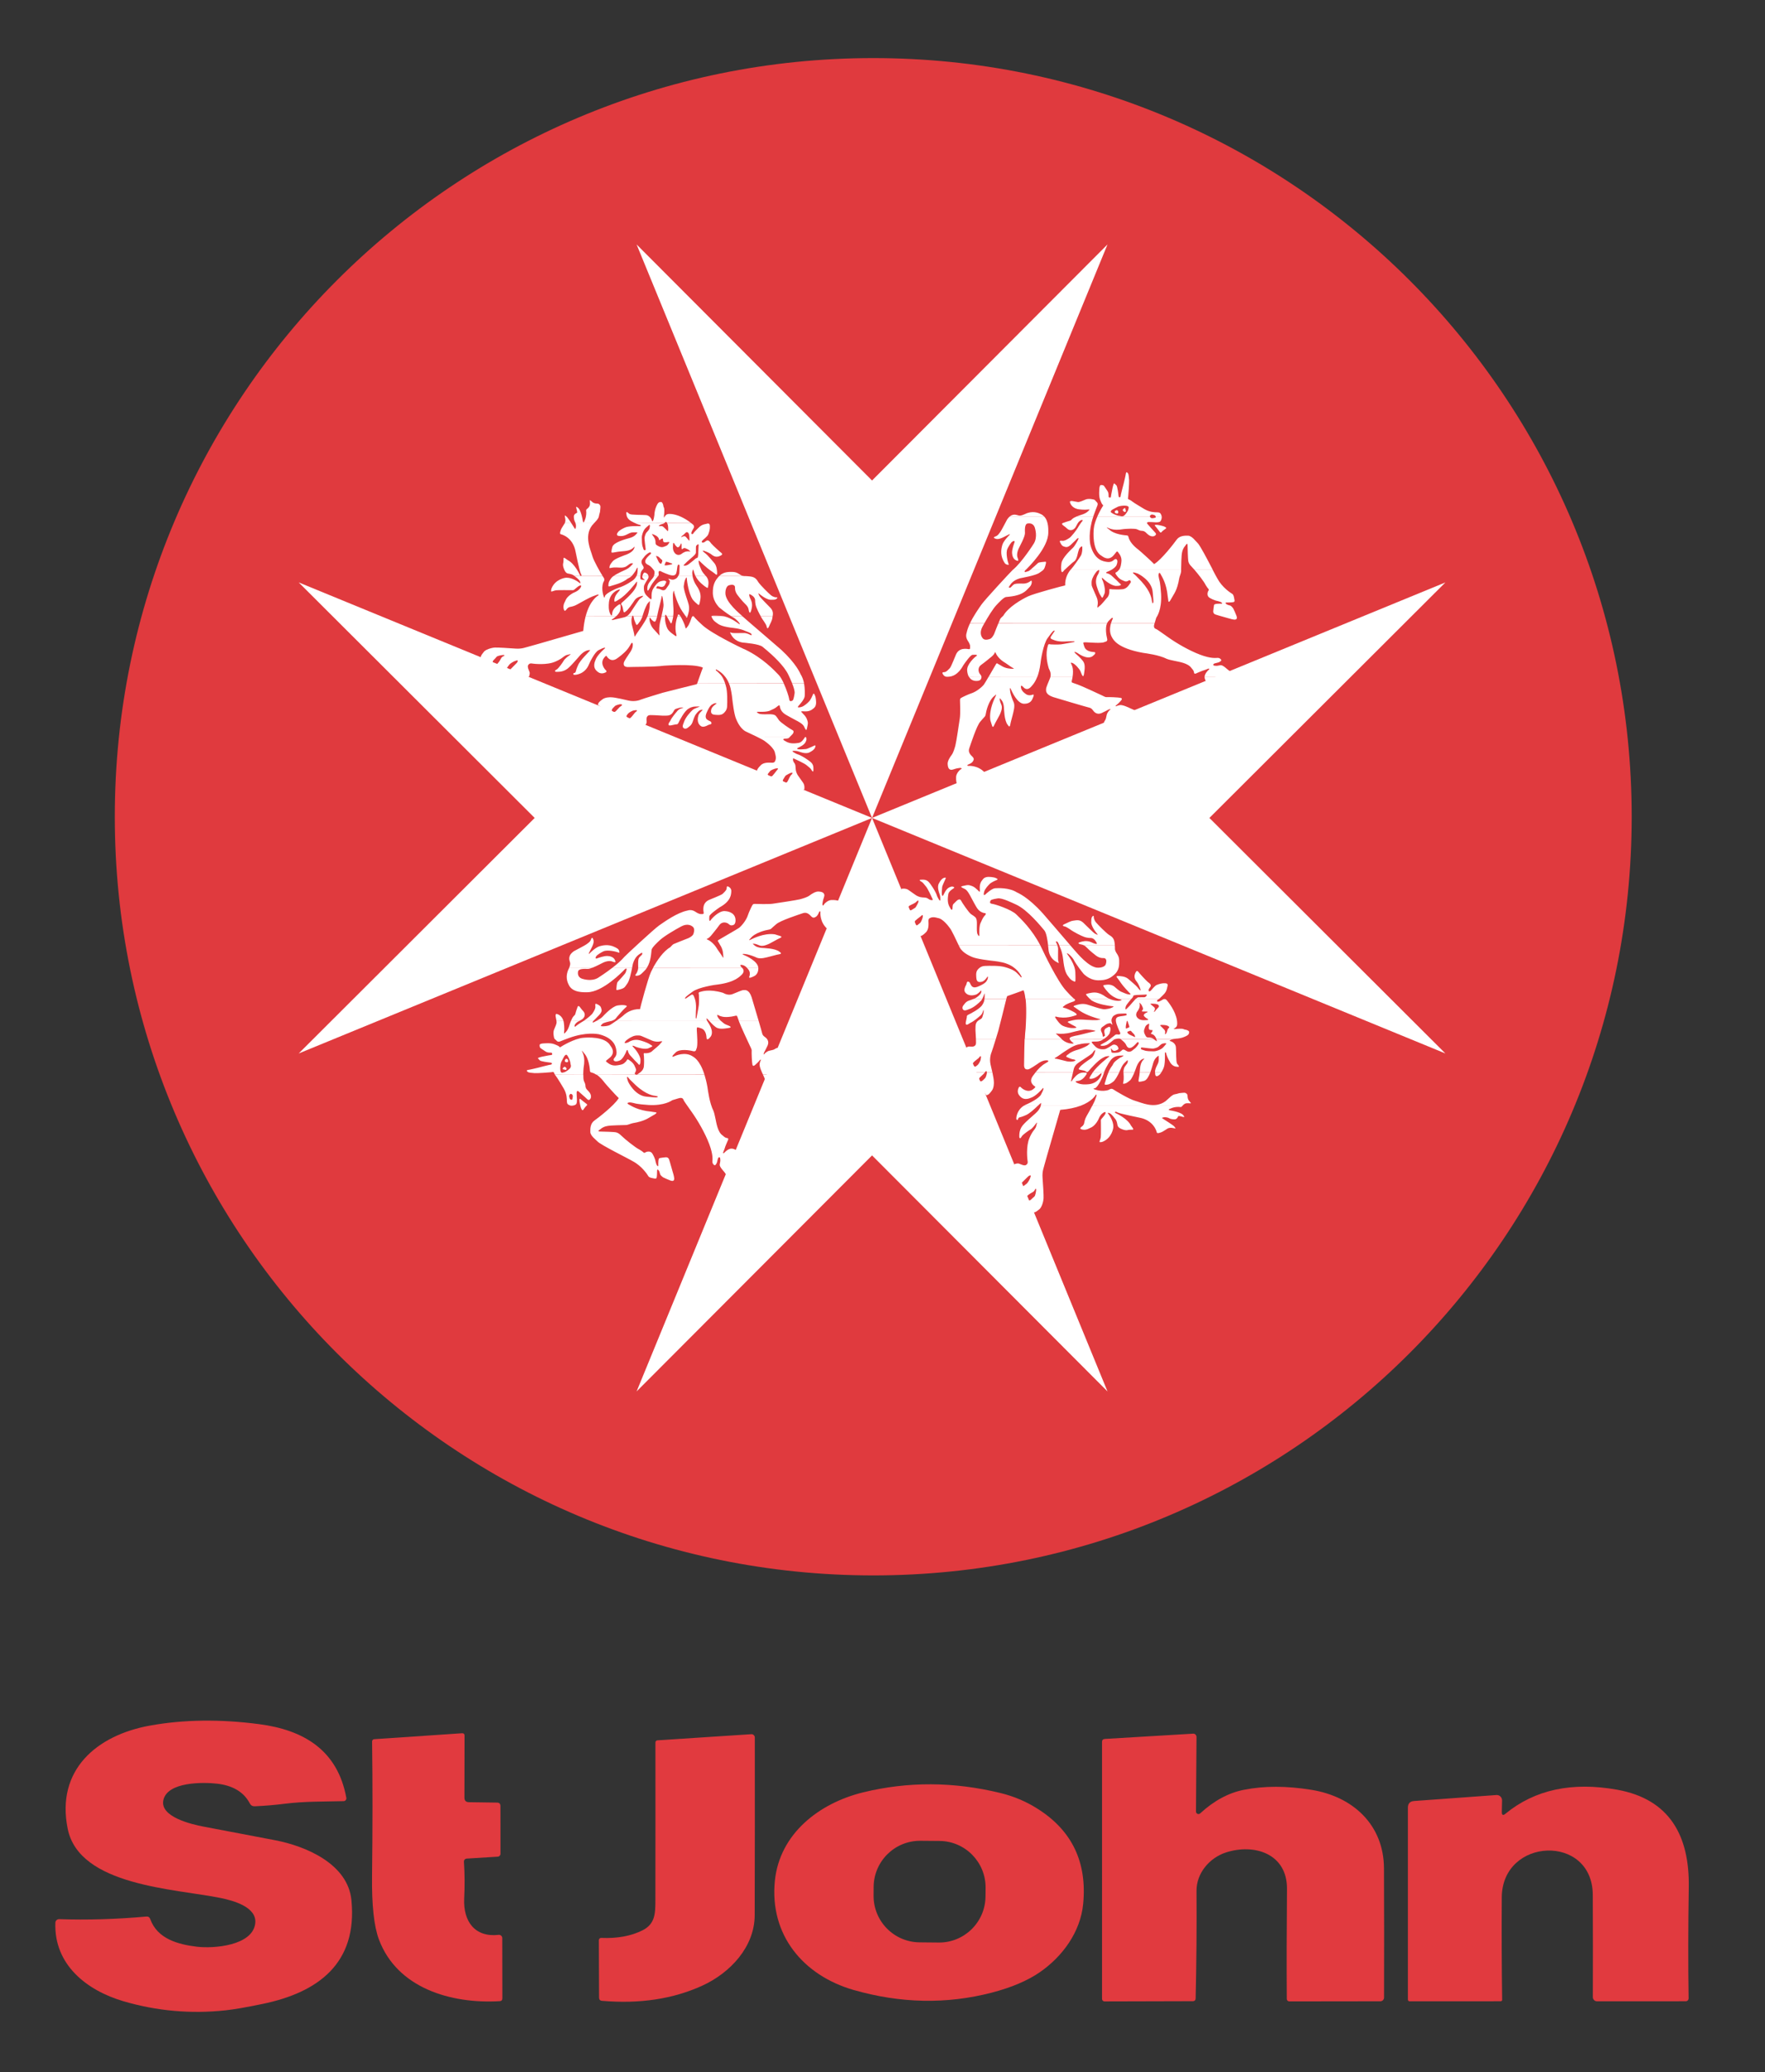 <?xml version="1.0" encoding="utf-8"?>
<!-- Generator: Adobe Illustrator 15.1.0, SVG Export Plug-In . SVG Version: 6.00 Build 0)  -->
<!DOCTYPE svg PUBLIC "-//W3C//DTD SVG 1.1//EN" "http://www.w3.org/Graphics/SVG/1.1/DTD/svg11.dtd">
<svg version="1.1" id="Layer_1" xmlns="http://www.w3.org/2000/svg" xmlns:xlink="http://www.w3.org/1999/xlink" x="0px" y="0px"
	 width="76.686px" height="90px" viewBox="0 0 76.686 90" enable-background="new 0 0 76.686 90" xml:space="preserve">
<rect x="0" y="0" width="76.686" height="90" fill="#333333" stroke="none"/>
<g>
	<g>
		<g>
			<g>
				<path fill="#E03A3E" d="M4.988,35.476c0-18.199,14.753-32.953,32.953-32.953s32.953,14.753,32.953,32.953
					c0,18.2-14.754,32.953-32.953,32.953S4.988,53.676,4.988,35.476L4.988,35.476z"/>
				<path fill="#FFFFFF" d="M50.298,22.8c0,0,0.243,0.037,0.321,0.087c0.046,0.027,0.073,0.046,0.027,0.078
					c-0.046,0.032-0.138,0.096-0.16,0.124c-0.023,0.028-0.051,0.078-0.102,0.005c-0.05-0.074-0.159-0.202-0.191-0.243
					C50.18,22.837,50.119,22.782,50.298,22.8L50.298,22.8z"/>
				<path fill="#FFFFFF" d="M25.179,47.853c0,0,0.037,0.243,0.087,0.321c0.028,0.045,0.046,0.072,0.078,0.026
					c0.033-0.045,0.097-0.137,0.124-0.16c0.028-0.022,0.078-0.051,0.004-0.101c-0.073-0.051-0.201-0.16-0.243-0.192
					C25.215,47.732,25.16,47.674,25.179,47.853L25.179,47.853z"/>
				<polygon fill="#FFFFFF" points="48.119,10.618 37.889,20.871 27.659,10.618 37.888,35.528 27.659,60.438 37.889,50.186 
					48.119,60.438 37.889,35.528 48.119,10.618 				"/>
				<polygon fill="#FFFFFF" points="12.978,25.298 23.231,35.528 12.978,45.758 37.889,35.528 62.8,45.758 52.546,35.528 
					62.8,25.298 37.889,35.527 12.978,25.298 				"/>
				<path fill-rule="evenodd" clip-rule="evenodd" fill="#FFFFFF" d="M32.871,31.994c0.175,0.087,0.339,0.174,0.38,0.214
					c0.05,0.037,0.405,0.293,0.424,0.517c0.006,0.023,0.073,0.201,0.001,0.333c-0.01,0.02-0.024,0.073-0.131,0.071
					c-0.107-0.002-0.373-0.033-0.505,0.125c-0.021,0.023-0.108,0.095-0.154,0.217c-0.004,0.033,1.007,0.846,2.057,0.831
					c0.007-0.033,0.03-0.182-0.045-0.296c-0.032-0.051-0.208-0.29-0.237-0.337c-0.029-0.047-0.087-0.155-0.091-0.278
					c-0.002-0.053-0.007-0.17-0.033-0.21s-0.081-0.118-0.081-0.158c0.001-0.04-0.025-0.11,0.058-0.065
					c0.033,0.017,0.463,0.204,0.554,0.299c0.04,0.034,0.125,0.096,0.167,0.149c0.02,0.027,0.039,0.074,0.056,0.084
					c0.013,0.01,0.052,0.054,0.05-0.039c-0.001-0.093,0.024-0.229-0.12-0.352c-0.042-0.041-0.378-0.287-0.6-0.347
					c-0.037-0.018-0.248-0.122-0.174-0.136c0.043-0.006,0.18-0.007,0.279,0.034c0.037,0.011,0.297,0.119,0.453,0.025
					c0.087-0.045,0.178-0.097,0.226-0.186c0.017-0.033,0.049-0.129-0.008-0.11c-0.057,0.019-0.309,0.151-0.382,0.157
					c-0.074,0.005-0.26,0.025-0.336,0.007c-0.037-0.011-0.08-0.021-0.006-0.063c0.034-0.016,0.272-0.115,0.331-0.254
					c0.014-0.033,0.034-0.069,0.035-0.123c0-0.037-0.021-0.137-0.075-0.068c-0.01,0.017-0.127,0.214-0.254,0.232
					s-0.374,0.067-0.591-0.077c-0.02-0.014-0.168-0.079-0.031-0.104c0.026-0.006,0.149,0.006,0.197-0.043
					c0.012-0.012,0.028-0.029,0.046-0.047L32.871,31.994L32.871,31.994z M34.356,33.57c0,0-0.209,0.093-0.237,0.138
					c-0.028,0.044-0.09,0.141-0.098,0.161c-0.008,0.02-0.021,0.06,0.011,0.08c0.032,0.021,0.088,0.057,0.124,0.044
					c0.027-0.007,0.048-0.021,0.084-0.093s0.091-0.206,0.142-0.245C34.405,33.628,34.506,33.542,34.356,33.57L34.356,33.57z
					 M33.655,33.393c0,0-0.156,0.052-0.197,0.102l-0.079,0.099c-0.01,0.015-0.048,0.047,0.006,0.085
					c0.015,0.013,0.051,0.043,0.074,0.049c0.022,0.005,0.069,0.023,0.138-0.073c0.043-0.042,0.136-0.175,0.164-0.205
					C33.789,33.42,33.88,33.33,33.655,33.393L33.655,33.393z"/>
				<path fill-rule="evenodd" clip-rule="evenodd" fill="#FFFFFF" d="M30.297,29.671c-0.004,0.022-0.005,0.042-0.062,0.057
					c-0.07,0.018-1.324,0.326-1.45,0.364c-0.125,0.038-0.823,0.25-0.919,0.289c-0.095,0.039-0.292,0.105-0.55,0.05
					c-0.11-0.027-0.587-0.14-0.747-0.143c-0.06-0.006-0.27-0.004-0.386,0.083s-0.192,0.141-0.204,0.241
					c0.009,0.04,1.383,0.883,2.058,0.88c0.025-0.025,0.061-0.069,0.058-0.149c-0.004-0.08-0.045-0.28,0.165-0.282
					s0.554,0.034,0.63,0.025c0.076-0.009,0.252,0.03,0.361-0.166c0.026-0.035,0.043-0.115,0.144-0.139
					c0.071-0.019,0.14-0.048,0.207-0.05c0.037,0,0.09-0.005,0.086,0.008c-0.081,0.036-0.18,0.03-0.29,0.182
					c-0.02,0.023-0.217,0.246-0.273,0.385c-0.017,0.029-0.079,0.111-0.079,0.138s-0.021,0.076,0.089,0.065
					c0.06-0.005,0.188-0.043,0.23-0.046c0.043-0.002,0.077,0.012,0.115-0.071c0.038-0.083,0.259-0.521,0.443-0.615
					c0.037-0.022,0.135-0.087,0.301-0.088c0.021,0,0.17-0.007,0.18,0c-0.021,0.02-0.234,0.076-0.315,0.151s-0.312,0.314-0.383,0.553
					c-0.014,0.037-0.08,0.168-0.014,0.226c0.016,0.014,0.095,0.075,0.207-0.023c0.031-0.029,0.138-0.084,0.187-0.223
					c0.032-0.089,0.088-0.278,0.153-0.354c0.027-0.04,0.133-0.171,0.203-0.18c0.03-0.009,0.107-0.021,0.073,0.015
					c-0.034,0.036-0.156,0.137-0.174,0.237c-0.007,0.03-0.095,0.288,0.102,0.441c0.036,0.023,0.105,0.078,0.31-0.031
					c0.034-0.016,0.04-0.023,0.097-0.035c0.037-0.013,0.067-0.012,0.058-0.069c-0.003-0.021-0.013-0.047-0.046-0.064
					c-0.033-0.017-0.155-0.065-0.181-0.126c-0.013-0.03-0.042-0.081,0.003-0.207c0.028-0.079,0.076-0.168,0.094-0.201
					c0.017-0.033,0.086-0.165,0.173-0.204c0.03-0.016,0.064-0.045,0.134-0.051c0.024-0.006,0.07-0.001,0.026,0.031
					c-0.027,0.02-0.192,0.126-0.211,0.253c-0.004,0.043-0.047,0.192,0.129,0.215c0.063,0.004,0.295,0.052,0.411-0.063
					c0.037-0.036,0.146-0.124,0.152-0.307c0.007-0.184,0.021-0.646-0.058-0.89c-0.009-0.029-0.02-0.069-0.035-0.113H30.297
					L30.297,29.671z M31.668,29.671c0.01,0.024,0.02,0.05,0.028,0.075c0.01,0.023,0.077,0.182,0.125,0.652
					c0.006,0.04,0.069,0.633,0.166,0.842c0.019,0.037,0.143,0.375,0.397,0.523c0.021,0.012,0.263,0.122,0.487,0.232l1.458-0.001
					c0.054-0.052,0.123-0.122,0.13-0.141c0.01-0.027,0.055-0.099-0.031-0.141c-0.086-0.042-0.507-0.325-0.585-0.43
					c-0.032-0.044-0.113-0.182-0.166-0.213c-0.053-0.031-0.119-0.048-0.299-0.045s-0.347,0.01-0.419-0.034
					c-0.02-0.01-0.142-0.076-0.012-0.073c0.06,0.001,0.403,0.021,0.547-0.07c0.054-0.026,0.191-0.077,0.286-0.168
					c0.027-0.019,0.091-0.082,0.1-0.008c0.006,0.033,0.02,0.21,0.22,0.347c0.063,0.044,0.389,0.22,0.481,0.268
					c0.092,0.048,0.307,0.155,0.358,0.279c0.013,0.023,0.045,0.104,0.064,0.121c0.013,0.011,0.039,0.061,0.058-0.052
					c0.007-0.05,0.05-0.189,0.038-0.256c-0.012-0.066-0.046-0.213-0.17-0.335c-0.029-0.034-0.085-0.095-0.098-0.105
					s-0.052-0.044,0.038-0.043c0.09,0.002,0.289,0.039,0.455-0.108c0.041-0.033,0.121-0.074,0.134-0.247
					c0.001-0.067-0.006-0.24-0.051-0.337c-0.016-0.034-0.048-0.124-0.086-0.038c-0.011,0.023-0.098,0.251-0.189,0.323
					c-0.03,0.033-0.189,0.187-0.317,0.221c-0.04,0.009-0.217,0.06-0.119-0.052c0.037-0.04,0.258-0.278,0.267-0.418
					c0.005-0.09,0.017-0.323-0.032-0.563l-0.518-0.002c0.069,0.17,0.128,0.35,0.11,0.449c-0.006,0.021-0.034,0.283-0.093,0.309
					s-0.127,0.065-0.145-0.084c-0.008-0.073-0.108-0.396-0.236-0.672L31.668,29.671L31.668,29.671z M27.496,30.868
					c0,0-0.151,0.065-0.199,0.119s-0.059,0.076-0.066,0.089c-0.008,0.012-0.033,0.04,0.019,0.078
					c0.02,0.017,0.083,0.086,0.162,0.012c0.043-0.037,0.168-0.209,0.194-0.229S27.804,30.799,27.496,30.868L27.496,30.868z
					 M26.926,30.591c0,0-0.17,0.034-0.211,0.081c-0.033,0.032-0.109,0.108-0.12,0.133c-0.011,0.024-0.029,0.072,0.013,0.095
					c0.022,0.01,0.071,0.066,0.15-0.012c0.079-0.079,0.156-0.175,0.193-0.197C26.99,30.669,27.114,30.582,26.926,30.591
					L26.926,30.591z"/>
				<path fill-rule="evenodd" clip-rule="evenodd" fill="#FFFFFF" d="M21.151,28.219c-0.065,0.033-0.122,0.074-0.151,0.124
					c-0.031,0.044-0.127,0.143-0.109,0.228c0.01,0.025,1.227,0.976,2.083,0.83c0.02-0.02,0.052-0.134,0.039-0.194
					c-0.014-0.061-0.13-0.257-0.054-0.331c0.025-0.034,0.056-0.079,0.19-0.051c0.04,0.006,0.618,0.076,0.98-0.088
					c0.065-0.029,0.211-0.086,0.389-0.233c0.03-0.02,0.081-0.054,0.146-0.062c0.04-0.005,0.116-0.043,0.13-0.018
					c-0.086,0.063-0.258,0.185-0.309,0.285c-0.021,0.044-0.206,0.306-0.281,0.359c-0.025,0.02-0.081,0.043-0.086,0.063
					s-0.011,0.055,0.074,0.051s0.334,0.016,0.558-0.22c0.086-0.078,0.28-0.299,0.372-0.403c0.072-0.084,0.276-0.345,0.525-0.32
					c-0.051,0.074-0.447,0.437-0.536,0.665c-0.01,0.015-0.078,0.179-0.095,0.268c-0.005,0.02-0.021,0.044-0.045,0.054
					c-0.025,0.01-0.061,0.014-0.061,0.034c0,0.02-0.006,0.05,0.049,0.051c0.04,0.005,0.455-0.017,0.632-0.458
					c0.016-0.045,0.244-0.536,0.425-0.617c0.008-0.005,0.019-0.01,0.03-0.016H21.151L21.151,28.219z M26.218,28.219
					c-0.093,0.086-0.293,0.288-0.344,0.448c-0.01,0.035-0.155,0.297,0.062,0.486c0.035,0.025,0.157,0.167,0.384,0.051
					c0.02-0.015,0.051-0.044,0.011-0.084c-0.029-0.021-0.25-0.254-0.121-0.492c0.031-0.055,0.087-0.123,0.132-0.147
					c0.049,0.071,0.204,0.318,0.488,0.104c0.071-0.053,0.267-0.191,0.416-0.367L26.218,28.219L26.218,28.219z M27.442,28.219
					c-0.023,0.051-0.057,0.109-0.105,0.174c-0.025,0.04-0.241,0.34-0.237,0.415c0.004,0.035-0.038,0.185,0.242,0.165
					c0.075-0.009,1.069,0.003,1.519-0.059c0.105-0.003,1.19-0.089,1.642,0.068c0.02,0.005,0.044,0.016,0.024,0.051
					c-0.021,0.034-0.215,0.601-0.226,0.625c-0.002,0.005-0.003,0.009-0.004,0.014l1.204-0.002c-0.042-0.127-0.114-0.299-0.243-0.415
					c-0.036-0.034-0.088-0.091-0.147-0.132c-0.02-0.014-0.016-0.063,0.027-0.036c0.041,0.026,0.358,0.169,0.529,0.584l2.382,0
					c-0.067-0.145-0.143-0.278-0.217-0.356c-0.207-0.217-0.703-0.737-1.444-1.096H27.442L27.442,28.219z M33.285,28.219
					c0.273,0.233,0.791,0.698,0.976,1.106c0.035,0.078,0.098,0.209,0.154,0.346l0.518,0c-0.027-0.13-0.072-0.265-0.145-0.38
					c-0.019-0.039-0.183-0.455-0.848-1.07L33.285,28.219L33.285,28.219z M22.467,28.683c-0.045,0.01-0.123,0.041-0.133,0.045
					c0,0-0.161,0.077-0.212,0.151c-0.052,0.074-0.077,0.098-0.082,0.111c-0.005,0.012-0.023,0.037,0.004,0.063
					c0.012,0.013,0.073,0.084,0.139,0.015l0.209-0.211c0.038-0.039,0.079-0.078,0.089-0.101S22.513,28.674,22.467,28.683
					L22.467,28.683z M21.87,28.45c-0.04,0.002-0.255,0.023-0.301,0.087c-0.046,0.064-0.145,0.149-0.153,0.177
					c-0.008,0.027-0.017,0.074,0.013,0.097c0.022,0.018,0.126,0.08,0.179,0.023c0.054-0.057,0.1-0.124,0.11-0.143
					c0,0,0.07-0.141,0.11-0.163c0.033-0.017,0.091-0.048,0.091-0.056S21.91,28.448,21.87,28.45L21.87,28.45z"/>
				<path fill-rule="evenodd" clip-rule="evenodd" fill="#FFFFFF" d="M25.445,26.768c-0.046,0.179-0.083,0.388-0.103,0.637
					c-0.042,0.007-2.27,0.66-2.38,0.683c-0.11,0.023-0.276,0.105-0.556,0.085c-0.279-0.02-0.778-0.053-0.908-0.046
					c-0.083,0.005-0.23,0.036-0.347,0.094l4.896-0.001c0.069-0.037,0.183-0.089,0.221-0.084c0.02-0.004,0.05,0.001-0.006,0.045
					c-0.006,0.005-0.021,0.019-0.044,0.04h1.027c0.043-0.052,0.082-0.105,0.112-0.16c0.031-0.044,0.072-0.133,0.092-0.138
					c0.015-0.004,0.045,0.006,0.044,0.056c0,0.036,0.009,0.116-0.051,0.244l4.946-0.001c-0.031-0.015-0.062-0.029-0.093-0.043
					c-0.096-0.043-1.372-0.654-1.771-1.021c-0.133-0.117-0.28-0.264-0.324-0.315c-0.02-0.022-0.04-0.055-0.061-0.071l-0.051-0.002
					c-0.012,0.009-0.025,0.027-0.038,0.055c-0.016,0.044-0.101,0.323-0.197,0.416c-0.021,0.025-0.062,0.124-0.089-0.046
					c-0.024-0.08-0.123-0.311-0.198-0.424l-0.13-0.001c-0.044,0.126-0.145,0.457-0.044,0.823c0.01,0.01,0.003,0.07-0.075,0.009
					c-0.04-0.031-0.271-0.175-0.329-0.32c-0.041-0.086-0.111-0.307-0.09-0.512l-0.156,0c-0.015,0.063-0.03,0.121-0.043,0.172
					c-0.06,0.221-0.067,0.455-0.05,0.585c0.018,0.13-0.027,0.045-0.046,0.022l-0.227-0.249c-0.159-0.195-0.162-0.414-0.155-0.449
					c0.004-0.062,0.039-0.002,0.061,0.031c0.048,0.069,0.135,0.116,0.135,0.116c0.063,0.041,0.107-0.099,0.136-0.229h-0.421
					c-0.072,0.177-0.193,0.34-0.236,0.413c-0.054,0.09-0.24,0.341-0.277,0.409c-0.058,0.113-0.056,0.024-0.056,0.002
					c0-0.023-0.015-0.068-0.036-0.17c-0.021-0.102-0.08-0.292-0.085-0.354c-0.02-0.186,0.011-0.244,0.021-0.283
					c0.002-0.007,0.004-0.012,0.006-0.018l-0.238,0c-0.068,0.041-0.124,0.047-0.153,0.056c-0.125,0.031-0.347,0.079-0.448,0.104
					c-0.101,0.024-0.028-0.037,0.001-0.049c0.037-0.02,0.095-0.072,0.137-0.111L25.445,26.768L25.445,26.768z M27.916,26.768
					c-0.033,0.088-0.087,0.209-0.152,0.276c-0.017,0.023-0.104,0.181-0.141,0.04c-0.028-0.059-0.084-0.19-0.089-0.269
					c-0.002-0.013-0.008-0.033-0.015-0.049L27.916,26.768L27.916,26.768z M28.975,26.768c0.047,0.09,0.13,0.246,0.148,0.269
					c0.014,0.021,0.043,0.106,0.081-0.054c0.017-0.068,0.034-0.129,0.046-0.213L28.975,26.768L28.975,26.768z M29.792,26.768
					c0.005,0.007,0.009,0.013,0.01,0.016c0.009,0.019,0.039,0.089,0.073-0.017L29.792,26.768L29.792,26.768z M30.909,26.768
					c-0.001,0.006,0.003,0.016,0.015,0.038c0.022,0.045,0.042,0.121,0.163,0.211s0.199,0.179,0.651,0.243
					c0.067,0.01,0.412,0.033,0.647,0.146c0.049,0.021,0.247,0.086,0.264,0.136c0.006,0.015,0.028,0.068-0.039,0.041
					c-0.032-0.019-0.156-0.085-0.268-0.087s-0.478,0.009-0.527-0.003c-0.05-0.013-0.123-0.058-0.077,0.022
					c0.045,0.08,0.152,0.331,0.52,0.393c0.105,0.014,0.725,0.057,0.881,0.191c0.029,0.025,0.08,0.068,0.145,0.123h0.655
					c-0.024-0.021-0.049-0.043-0.075-0.066c-0.124-0.114-1.307-1.12-1.604-1.385h-0.487c0.041,0.024,0.081,0.047,0.118,0.066
					c0.046,0.03,0.19,0.15,0.233,0.227c0.009,0.012,0.051,0.083-0.024,0.032c-0.034-0.023-0.319-0.25-0.627-0.323L30.909,26.768
					L30.909,26.768z M33.05,26.768c0.047,0.083,0.1,0.167,0.153,0.239c0.037,0.056,0.091,0.145,0.099,0.177
					c0.008,0.032,0.034,0.22,0.123-0.001c0.021-0.064,0.121-0.223,0.132-0.34c0.002-0.024,0.006-0.05,0.011-0.077L33.05,26.768
					L33.05,26.768z"/>
				<path fill-rule="evenodd" clip-rule="evenodd" fill="#FFFFFF" d="M24.957,25.018c0.001,0,0.003,0.002,0.005,0.003
					c0.029,0.026,0.207,0.146,0.238,0.239c0.008,0.021,0.032,0.072,0.011,0.071s-0.037-0.013-0.062-0.035
					c-0.025-0.021-0.293-0.214-0.548-0.202c-0.055-0.001-0.47,0.063-0.636,0.458c-0.013,0.025-0.036,0.142-0.007,0.142
					c0.029,0.001,0.122-0.043,0.202-0.055c0.08-0.011,0.648-0.005,0.686-0.005s0.075,0.014,0.139-0.052
					c0.039-0.033,0.157-0.135,0.195-0.143c0.03-0.008,0.097-0.028,0.062,0.047c-0.009,0.038-0.074,0.145-0.234,0.222
					c-0.025,0.012-0.358,0.132-0.455,0.411c-0.013,0.025-0.099,0.157-0.064,0.321c0.008,0.029,0.027,0.151,0.112,0.048
					c0.026-0.034,0.069-0.108,0.174-0.127c0.038-0.008,0.168-0.026,0.312-0.111c0.144-0.085,0.558-0.309,0.646-0.34
					c0.088-0.032,0.219-0.084,0.24-0.084c0.021,0,0.059,0.005,0.024,0.034c-0.027,0.022-0.366,0.199-0.551,0.91l1.324-0.002
					c0.018-0.018,0.032-0.031,0.042-0.04c0.179-0.183,0.148-0.314,0.15-0.412c0.001-0.097-0.058-0.063-0.058-0.063
					s-0.063,0.038-0.089,0.06c-0.188,0.14-0.21,0.271-0.218,0.345c-0.013,0.15-0.063,0.038-0.075,0.021
					c-0.098-0.174-0.071-0.421-0.07-0.448c0.015-0.481,0.391-0.605,0.391-0.605c0.181-0.075,0.035,0.065,0.019,0.088
					c-0.183,0.199-0.176,0.359-0.167,0.404c0.009,0.052,0.167-0.059,0.197-0.081c0.315-0.177,0.712-0.694,0.759-0.755
					c0.047-0.061,0.025,0.059,0.018,0.114c-0.007,0.055-0.054,0.129-0.071,0.165c-0.104,0.197-0.488,0.542-0.564,0.603
					c-0.076,0.061-0.041,0.101-0.016,0.13c0.035,0.053,0.05,0.157,0.064,0.229c0.021,0.137,0.087,0.044,0.11,0.031
					c0.095-0.06,0.286-0.337,0.379-0.479c0.094-0.142,0.287-0.177,0.313-0.187c0.111-0.027,0.039,0.023,0.025,0.039
					c-0.023,0.033-0.076,0.054-0.109,0.083c-0.066,0.067-0.257,0.376-0.398,0.583c-0.06,0.089-0.119,0.141-0.17,0.172l0.238,0
					c0.018-0.042,0.035-0.026,0.046-0.001l0.398,0.001c0.015-0.043,0.025-0.078,0.03-0.098c0.08-0.269,0.187-0.446,0.187-0.446
					l0.087-0.1c0.033-0.038,0.012,0.052,0.013,0.147c0.002,0.094-0.038,0.302-0.055,0.36c-0.01,0.045-0.025,0.091-0.044,0.137h0.421
					c0.009-0.042,0.017-0.083,0.023-0.116c0.025-0.14,0.146-0.575,0.168-0.711s0.042,0.011,0.051,0.043s0.026,0.192,0.034,0.287
					c0.006,0.073-0.04,0.298-0.088,0.498l0.156-0.001c0.001-0.012,0.003-0.023,0.004-0.035c0.01-0.02,0.016-0.065,0.06,0.016
					c0.003,0.007,0.007,0.014,0.011,0.021l0.275-0.002c0.017-0.108,0.022-0.257,0.001-0.513c-0.003-0.095-0.028-0.4-0.001-0.51
					c0.011-0.049,0.028-0.159,0.05,0.001c0.019,0.07,0.141,0.507,0.346,0.81c0.025,0.035,0.115,0.163,0.146,0.211l0.083,0
					c0.002-0.008,0.005-0.018,0.008-0.028c0.026-0.084,0.095-0.273,0.038-0.489c-0.013-0.08-0.228-0.638-0.21-0.792
					c0.011-0.09,0.029-0.22,0.075-0.308c0.016-0.03,0.057-0.134,0.06,0.016c0.008,0.1,0.079,0.61,0.245,0.868
					c0.049,0.071,0.196,0.204,0.226,0.224c0.029,0.021,0.059,0.071,0.091-0.093s0.086-0.343-0.084-0.631
					c-0.039-0.067-0.187-0.239-0.234-0.517l-0.621,0.001c-0.01,0.018-0.019,0.034-0.026,0.047c-0.046,0.081-0.152,0.112-0.195,0.116
					c-0.072,0.009-0.162-0.036-0.194-0.038c-0.032-0.003,0.012,0.04,0.039,0.068c0.027,0.028,0.003,0.097-0.007,0.14
					s-0.067,0.121-0.146,0.229c-0.079,0.109-0.195,0.044-0.223,0.031c-0.049-0.031-0.137-0.047-0.174-0.048
					c-0.038,0-0.032-0.03,0.017-0.097c0.027-0.002,0.08,0.014,0.159,0.028c0.08,0.014,0.128-0.028,0.146-0.045
					c0.018-0.017,0.06-0.102,0.075-0.136c0.028-0.06-0.014-0.078-0.066-0.086c-0.052-0.008-0.155,0.017-0.195,0.034
					c-0.108,0.038-0.228,0.193-0.297,0.314c-0.069,0.121-0.072,0.238-0.069,0.363c0.003,0.125-0.027,0.091-0.042,0.089
					s-0.125-0.104-0.167-0.148c-0.14-0.135-0.129-0.317-0.123-0.404c0.007-0.087,0.147-0.28,0.16-0.309
					c0.042-0.056,0.045-0.108,0.034-0.15l-0.261,0.001c-0.001,0.002-0.002,0.006-0.002,0.01c-0.02,0.094,0.08,0.141,0.102,0.157
					c0.022,0.015-0.035,0.014-0.057,0.009c-0.03-0.01-0.084-0.014-0.107-0.019c-0.027-0.008-0.029-0.094-0.026-0.155l-0.167-0.001
					c-0.025,0.055-0.063,0.111-0.123,0.166c-0.017,0.019-0.333,0.251-0.664,0.354c-0.072,0.021-0.512,0.209-0.58,0.351
					c-0.003,0.016-0.022,0.113-0.042,0.06c0,0-0.148-0.345-0.03-0.657c0.017-0.029,0.082-0.107,0.008-0.205
					c-0.006-0.007-0.021-0.031-0.043-0.066l-0.93-0.001c-0.008,0.006-0.017,0.011-0.029,0L24.957,25.018L24.957,25.018z
					 M26.659,25.018c-0.043,0.031-0.078,0.063-0.1,0.093c-0.057,0.081-0.124,0.157-0.126,0.311c0.002,0.026-0.021,0.084,0.143,0.019
					c0.085-0.028,0.452-0.11,0.696-0.308c0.059-0.036,0.096-0.037,0.17-0.114L26.659,25.018L26.659,25.018z M28.596,25.018
					c-0.008,0.014-0.02,0.027-0.035,0.041c-0.022,0.027-0.237,0.295-0.273,0.375c-0.037,0.079-0.088,0.153-0.096,0.173
					c-0.005,0.015-0.064,0.113-0.067-0.026c0.001-0.063-0.002-0.157,0.087-0.283s0.179-0.209,0.194-0.261
					c0.001-0.005,0.003-0.011,0.005-0.017L28.596,25.018L28.596,25.018z M30.218,25.018c0.046,0.094,0.119,0.203,0.237,0.311
					c0.039,0.037,0.164,0.143,0.225,0.177c0.029,0.013,0.083,0.076,0.088-0.044c0.008-0.065,0.053-0.243-0.071-0.408
					c-0.006-0.008-0.018-0.021-0.031-0.036L30.218,25.018L30.218,25.018z M31.251,25.018c-0.022,0.021-0.043,0.045-0.063,0.071
					c-0.033,0.046-0.2,0.207-0.215,0.558c-0.005,0.125-0.03,0.409,0.274,0.736c0.044,0.036,0.296,0.243,0.527,0.384h0.487
					c-0.003-0.003-0.007-0.006-0.009-0.008c-0.052-0.054-0.755-0.605-0.735-1.011c0-0.062,0.019-0.296,0.168-0.329
					c0.023-0.005,0.227-0.072,0.25,0.083c0.003,0.018-0.026,0.164,0.106,0.341c0.014,0.018,0.188,0.252,0.37,0.425
					c0.026,0.033,0.101,0.087,0.122,0.248c0.005,0.026,0.049,0.203,0.103-0.001c0.016-0.052,0.081-0.242-0.004-0.445
					c-0.022-0.047-0.071-0.148-0.076-0.195c-0.002-0.029-0.03-0.097,0.057-0.048c0.023,0.015,0.177,0.088,0.195,0.226
					c0.003,0.018-0.009,0.173,0.062,0.341c0.019,0.052,0.09,0.21,0.182,0.372l0.519,0.001c0.017-0.105,0.03-0.229-0.097-0.366
					c-0.161-0.172-0.423-0.42-0.477-0.512c-0.017-0.026-0.071-0.139-0.03-0.112c0.041,0.027,0.349,0.311,0.581,0.273
					c0.056,0.001,0.138,0.005,0.194-0.043c0.018-0.011,0.066-0.066-0.008-0.062c-0.026,0.002-0.137-0.005-0.247-0.098
					c-0.11-0.092-0.438-0.417-0.538-0.56c-0.045-0.059-0.098-0.218-0.341-0.246c-0.044-0.007-0.205-0.021-0.228-0.019
					c-0.013,0.002-0.044,0.004-0.088-0.005L31.251,25.018L31.251,25.018z M29.567,26.768c-0.014-0.021-0.027-0.038-0.039-0.049
					c-0.025-0.021-0.054-0.061-0.076,0.003c-0.002,0.009-0.008,0.024-0.016,0.045H29.567L29.567,26.768z M30.14,26.768
					c-0.016-0.011-0.032-0.015-0.051,0H30.14L30.14,26.768z M31.474,26.768c-0.057-0.011-0.115-0.02-0.172-0.02
					c-0.05-0.001-0.336-0.018-0.377,0.005c-0.009,0.007-0.015,0.009-0.016,0.016L31.474,26.768L31.474,26.768z"/>
				<path fill-rule="evenodd" clip-rule="evenodd" fill="#FFFFFF" d="M24.547,22.703c-0.001,0.006-0.004,0.012-0.006,0.018
					c-0.013,0.029-0.142,0.215-0.164,0.273s-0.074,0.195-0.016,0.209c0.042,0.009,0.533,0.13,0.648,0.764
					c0.007,0.042,0.158,0.781,0.218,0.928c0.012,0.025,0.053,0.097,0.032,0.114c-0.003,0.002-0.005,0.005-0.008,0.007l0.93,0
					c-0.111-0.177-0.388-0.656-0.447-0.874c-0.07-0.261-0.362-0.839-0.015-1.313c0.021-0.027,0.068-0.079,0.113-0.127l-0.834,0
					c0.019,0.052,0.041,0.143,0.017,0.228c0,0.008-0.014,0.083-0.055,0.011c-0.014-0.024-0.081-0.13-0.151-0.237L24.547,22.703
					L24.547,22.703z M27.553,22.703c0.06,0.032,0.126,0.061,0.189,0.08c0.026,0.007,0.095,0.021,0.098,0.038
					c0.003,0.016,0.009,0.033-0.049,0.032s-0.492-0.019-0.656,0.07c-0.063,0.028-0.247,0.12-0.293,0.204
					c-0.02,0.029-0.087,0.125,0.033,0.15c0.098,0.009,0.188,0.03,0.389-0.074c0.049-0.019,0.125-0.083,0.269-0.08
					c0.085,0.001,0.157-0.004,0.166,0.006c-0.046,0.067-0.124,0.18-0.336,0.238c-0.212,0.058-0.7,0.19-0.759,0.391
					c-0.014,0.039-0.042,0.185-0.04,0.211c0.003,0.026-0.004,0.052,0.153,0.019c0.157-0.033,0.32-0.04,0.444-0.054
					c0.124-0.014,0.238-0.042,0.334-0.121c0.027-0.029,0.066-0.064,0.08-0.064c-0.015,0.071-0.049,0.214-0.348,0.336
					c-0.056,0.019-0.511,0.177-0.604,0.293c-0.093,0.115-0.133,0.167-0.141,0.254c-0.004,0.029-0.027,0.058,0.084,0.031
					c0.063-0.015,0.153-0.017,0.235-0.015c0.082,0.001,0.312,0.041,0.444-0.07c0.073-0.051,0.125-0.099,0.162-0.105
					s0.134-0.023,0.074,0.037c-0.06,0.061-0.137,0.157-0.265,0.22c-0.102,0.05-0.389,0.168-0.555,0.289l0.783,0.001
					c0.041-0.042,0.094-0.11,0.168-0.221c0.017-0.036,0.047-0.106,0.064-0.123c0.013-0.013,0.04-0.051,0.029,0.033
					c-0.008,0.06,0.01,0.181-0.048,0.311h0.167c0.001-0.023,0.003-0.043,0.005-0.054c0.005-0.142,0.076-0.206,0.099-0.233
					c0.063-0.054,0.032-0.122,0.01-0.152c-0.022-0.03-0.046-0.083-0.058-0.111c-0.038-0.133,0.063-0.221,0.089-0.253
					c0.082-0.128,0.223-0.211,0.253-0.22c0.03-0.01,0.052,0.005,0.064,0.016c0.02,0.022-0.028,0.062-0.044,0.076
					c-0.015,0.015-0.079,0.071-0.117,0.116c-0.038,0.044-0.071,0.091-0.085,0.138c-0.034,0.129,0.082,0.174,0.154,0.21
					s0.167,0.15,0.219,0.219c0.046,0.062,0.018,0.188,0,0.25l0.185-0.001c0.037-0.058,0.017-0.111,0.016-0.135
					c-0.004-0.055,0.009-0.072,0.036-0.084c0.028-0.012,0.083,0.021,0.126,0.045c0.045,0.023,0.204,0.086,0.295,0.118
					c0.221,0.068,0.262,0.001,0.282-0.018c0.048-0.042,0.067-0.258,0.067-0.258c0.005-0.05,0.014-0.109,0.035-0.149
					c0.021-0.04,0.06,0.001,0.067,0.008c0.007,0.008,0.001,0.058,0.003,0.105c0.001,0.047-0.005,0.135-0.009,0.217
					c-0.002,0.057-0.025,0.111-0.047,0.152h0.621c-0.005-0.032-0.01-0.065-0.012-0.1c-0.002-0.071,0.002-0.127,0.036-0.191
					c0.023,0.033,0.035,0.146,0.104,0.289l0.449,0.002c-0.059-0.067-0.167-0.191-0.195-0.269c-0.034-0.095-0.104-0.223-0.112-0.308
					c-0.003-0.033-0.03-0.163,0.066-0.044c0.042,0.043,0.292,0.275,0.42,0.362c0.109,0.077,0.193,0.134,0.219,0.157
					c0.026,0.023,0.105,0.106,0.092-0.047c-0.005-0.085-0.009-0.274-0.117-0.41c-0.061-0.072-0.31-0.367-0.371-0.41
					c-0.062-0.043-0.19-0.153-0.112-0.136c0.078,0.018,0.256,0.093,0.33,0.149s0.189,0.16,0.363,0.094
					c0.049-0.022,0.19-0.065,0.09-0.145c-0.086-0.067-0.356-0.313-0.442-0.412c-0.029-0.033-0.104-0.178-0.21-0.114
					c-0.023,0.016-0.099,0.08-0.134,0.079c-0.036-0.001-0.104,0.001-0.035-0.092c0.03-0.039,0.218-0.166,0.256-0.273
					c0.038-0.106,0.078-0.207,0.068-0.363c-0.006-0.03,0-0.144-0.161-0.084c-0.039,0.009-0.189,0.02-0.322,0.158
					c-0.02,0.022-0.205,0.191-0.246,0.269c-0.01,0.013-0.108,0.057-0.064-0.083c0.018-0.055,0.101-0.171,0.102-0.197
					c0-0.026,0.014-0.074-0.057-0.131c-0.015-0.012-0.042-0.034-0.081-0.063l-1.039-0.001c0.005,0.011,0.011,0.021,0.016,0.028
					c0.034,0.065,0.037,0.168,0.037,0.168c0.019,0.243-0.037,0.144-0.05,0.134c-0.037-0.046-0.13-0.125-0.15-0.147
					c-0.066-0.061-0.131-0.044-0.174-0.033l-0.03-0.011c0.023-0.042,0.079-0.068,0.156-0.087c0.058-0.014,0.087-0.036,0.104-0.053
					L27.553,22.703L27.553,22.703z M25.222,25.018c-0.007-0.007-0.016-0.02-0.026-0.042c-0.012-0.034-0.242-0.506-0.528-0.646
					c-0.058-0.042-0.116-0.085-0.128-0.09c-0.012-0.004-0.058-0.034-0.055,0.024c0,0.038-0.003,0.167-0.016,0.205
					c-0.013,0.038-0.007,0.113,0.009,0.167c0.016,0.055,0.067,0.235,0.179,0.271c0.033,0.013,0.203,0.02,0.299,0.109L25.222,25.018
					L25.222,25.018z M27.913,25.018c0.012-0.053,0.049-0.151,0.093-0.148c0.027,0,0.104,0.032,0.131,0.07
					c0.012,0.017,0.029,0.044,0.038,0.078L27.913,25.018L27.913,25.018z M32.289,25.018c-0.035-0.006-0.077-0.022-0.125-0.052
					c-0.046-0.03-0.162-0.123-0.332-0.123c-0.153,0-0.382-0.021-0.582,0.175H32.289L32.289,25.018z M30.316,23.648
					c-0.021,0.015-0.08,0.044-0.078,0.115c0.001,0.071-0.001,0.221-0.002,0.233c0,0.013,0.002,0.038-0.05,0.101
					c-0.052,0.063-0.271,0.239-0.333,0.299c-0.062,0.061-0.119,0.115-0.124,0.123c-0.005,0.008-0.06,0.057,0.014,0.051
					c0.074-0.007,0.112-0.011,0.212-0.09c0.101-0.08,0.243-0.189,0.263-0.214c0.021-0.025,0.097-0.034,0.1-0.06
					c0.003-0.025,0.022-0.099,0.021-0.208l0.012-0.277C30.353,23.712,30.367,23.608,30.316,23.648L30.316,23.648z M27.987,23.893
					c0.027,0.005,0.074,0.026,0.063-0.064c-0.011-0.09-0.053-0.418-0.047-0.468s0.041-0.189,0.091-0.235c0,0,0.11-0.118,0.118-0.15
					c0.008-0.033,0.024-0.08,0.024-0.115c0-0.035,0-0.09-0.036-0.055c-0.036,0.034-0.145,0.11-0.196,0.184
					c-0.051,0.074-0.121,0.235-0.119,0.365c0.003,0.13,0,0.313,0.045,0.411C27.941,23.784,27.957,23.887,27.987,23.893
					L27.987,23.893z M28.924,24.42c-0.008,0.013-0.018,0.05-0.031,0.072c-0.042,0.074-0.001,0.06,0.009,0.063
					c0.06,0.008,0.195-0.021,0.228-0.031c0.065-0.004,0.078-0.029,0.081-0.042c-0.075-0.021-0.186-0.065-0.186-0.065
					C28.917,24.383,28.932,24.408,28.924,24.42L28.924,24.42z M28.611,24.183c-0.035-0.023-0.111-0.044-0.109-0.027
					c0.002,0.018,0.037,0.068,0.065,0.142c0.029,0.072,0.072,0.148,0.104,0.169c0.015,0.01,0.062,0.051,0.078-0.021
					c0.005-0.025,0.026-0.064,0.026-0.064s0.016-0.045-0.029-0.076S28.646,24.206,28.611,24.183L28.611,24.183z M30.004,23.967
					c-0.027-0.022-0.057-0.078-0.116-0.104c-0.06-0.026-0.144-0.083-0.199-0.043c-0.03,0.02-0.081,0.083-0.074-0.034
					c-0.001-0.06,0-0.129-0.002-0.149c-0.002-0.02-0.012-0.055-0.037-0.005c-0.011,0.024-0.089,0.225-0.189,0.099
					c0,0-0.056-0.051-0.081-0.106c-0.012-0.02-0.056-0.083-0.06-0.011s-0.035,0.256,0.049,0.375
					c0.012,0.018,0.109,0.179,0.293,0.087c0.02-0.015,0.134-0.112,0.249-0.123C29.867,23.945,29.942,23.941,30.004,23.967
					L30.004,23.967z M28.479,23.506c0.006,0.053-0.013,0.14,0.059,0.176c0.027,0.013,0.178,0.135,0.329,0.058
					c0.052-0.02,0.135-0.035,0.184-0.132c0.013-0.015,0.084-0.086-0.043-0.063c0,0-0.181,0.042-0.194-0.036
					c-0.009-0.042-0.011-0.1-0.011-0.115c-0.052-0.006-0.098,0.028-0.118,0.05c-0.02,0.022-0.045,0.037-0.054-0.021
					c-0.009-0.058-0.065-0.124-0.143-0.165c-0.042-0.023-0.116-0.059-0.163-0.06C28.333,23.242,28.461,23.349,28.479,23.506
					L28.479,23.506z M29.666,23.305c0.023-0.01,0.09-0.041,0.142,0.025c0.02,0.022,0.086,0.096,0.11,0.129
					c0.01,0.01,0.042,0.065,0.038-0.032c-0.003-0.097-0.003-0.245-0.063-0.291c-0.022-0.021-0.059-0.039-0.105,0.005
					c0,0-0.099,0.104-0.154,0.135C29.598,23.316,29.555,23.36,29.666,23.305L29.666,23.305z"/>
				<path fill-rule="evenodd" clip-rule="evenodd" fill="#FFFFFF" d="M24.809,22.703c-0.075-0.113-0.153-0.228-0.175-0.248
					c-0.041-0.038-0.095-0.069-0.095-0.069c-0.005,0.073,0.054,0.177,0.008,0.318L24.809,22.703L24.809,22.703z M25.832,22.703
					c0.045-0.049,0.087-0.096,0.101-0.112c0.025-0.033,0.082-0.104,0.091-0.178c0.01-0.075,0.04-0.146,0.045-0.183
					c0.004-0.038,0.024-0.222,0.017-0.243s-0.032-0.097-0.107-0.111c-0.033-0.005-0.172,0.006-0.258-0.083
					c-0.033-0.026-0.087-0.073-0.087-0.073c-0.021,0.054,0.022,0.155-0.021,0.263c-0.013,0.021-0.043,0.074-0.089,0.107
					c-0.017,0.017-0.068,0.036-0.056,0.108c0.008,0.029,0.017,0.222-0.057,0.388c-0.017,0.025-0.026,0.092-0.052,0.104
					c-0.017-0.008-0.029-0.018-0.037-0.063c-0.008-0.046-0.079-0.512-0.237-0.59c-0.021-0.013-0.062-0.055-0.05,0.016
					c0.012,0.034,0.051,0.185,0.042,0.218c-0.012,0.008-0.151,0.052-0.145,0.169c0,0.025,0.002,0.146,0.05,0.231
					c0.004,0.006,0.01,0.019,0.016,0.035L25.832,22.703L25.832,22.703z M28.976,22.703c-0.018-0.026-0.042-0.053-0.076-0.016
					c-0.003,0.004-0.008,0.01-0.014,0.016l-1.333,0c-0.061-0.028-0.116-0.06-0.156-0.083c-0.187-0.124-0.175-0.267-0.184-0.319
					c-0.011-0.079,0.034-0.055,0.05-0.048s0.045,0.046,0.093,0.073c0.074,0.047,0.55,0.033,0.716,0.048
					c0.166,0.016,0.241,0.184,0.253,0.226c0.015,0.072,0.039,0.036,0.045,0.02c0.033-0.045,0.052-0.188,0.06-0.233
					c0.011-0.27,0.102-0.428,0.115-0.454c0.067-0.149,0.155-0.128,0.185-0.127c0.042,0,0.08,0.099,0.085,0.132
					c0.003,0.049,0.018,0.088,0.034,0.118c0.025,0.066,0.012,0.254,0,0.329c-0.011,0.075,0.005,0.098,0.012,0.092
					c0.017-0.055,0.063-0.094,0.077-0.109c0.066-0.064,0.206-0.045,0.291-0.034c0.332,0.052,0.637,0.26,0.785,0.372L28.976,22.703
					L28.976,22.703z"/>
				<path fill-rule="evenodd" clip-rule="evenodd" fill="#FFFFFF" d="M41.111,29.392c0.015,0.003,0.03,0.004,0.047,0.003
					c0.018-0.001,0.037-0.001,0.059-0.003L41.111,29.392L41.111,29.392z M42.098,29.392c0.047,0.085,0.125,0.159,0.253,0.18
					c0.052,0.011,0.253,0.02,0.28-0.101c0.006-0.021,0.016-0.046,0.013-0.081L42.098,29.392L42.098,29.392z M42.956,29.392
					c-0.095,0.162-0.179,0.305-0.204,0.338c-0.062,0.085-0.309,0.313-0.572,0.394c-0.096,0.029-0.365,0.155-0.411,0.185
					c-0.046,0.029-0.062,0.044-0.058,0.125c0.004,0.081,0.021,0.57-0.009,0.767c-0.028,0.196-0.155,1.048-0.194,1.187
					c-0.039,0.139-0.088,0.309-0.162,0.405s-0.186,0.271-0.172,0.405c0.008,0.104,0.031,0.238,0.166,0.24
					c0.067-0.004,0.187-0.059,0.26-0.067c0.072-0.009,0.124-0.024,0.149-0.013s0.062,0.027,0.01,0.047
					c-0.036,0.015-0.204,0.162-0.218,0.332c-0.001,0.046-0.008,0.155,0.025,0.295c0.026,0.011,0.538-0.016,1.223-0.469
					c-0.01-0.026-0.193-0.205-0.419-0.26c-0.052-0.022-0.231-0.045-0.273-0.036c-0.031,0.004-0.113-0.007-0.041-0.053
					c0.059-0.03,0.167-0.059,0.221-0.156c0.017-0.036,0.068-0.092-0.023-0.187c-0.07-0.068-0.203-0.184-0.144-0.359
					c0.061-0.174,0.323-0.991,0.48-1.164c0.063-0.077,0.174-0.199,0.189-0.214c0.017-0.015,0.043-0.056,0.055-0.144
					c0.012-0.087,0.123-0.582,0.374-0.763c0.037-0.036,0.116-0.117,0.046,0.021c-0.016,0.042-0.298,0.558-0.225,1.04
					c0.015,0.052,0.055,0.182,0.069,0.218s0.038,0.145,0.108-0.029c0.038-0.087,0.192-0.348,0.23-0.43s0.134-0.287,0.074-0.427
					c-0.025-0.068-0.074-0.172-0.073-0.244c0-0.021-0.009-0.088,0.046,0c0.026,0.027,0.112,0.105,0.134,0.338
					c0.009,0.083,0.011,0.584,0.167,0.772c0.026,0.026,0.086,0.157,0.114-0.029c0.013-0.093,0.077-0.293,0.101-0.401
					c0.022-0.108,0.12-0.39,0.04-0.562c-0.039-0.073-0.123-0.307-0.142-0.416c-0.015-0.067-0.018-0.16-0.018-0.16
					s0.006-0.083,0.045,0.021c0.04,0.104,0.279,0.625,0.563,0.629c0.093,0.002,0.294-0.01,0.375-0.221
					c0.026-0.062,0.097-0.205,0.009-0.175c-0.053,0.02-0.203,0.069-0.335-0.052c-0.052-0.042-0.133-0.096-0.172-0.225
					c-0.005-0.042-0.044-0.171,0.079-0.071c0.024,0.026,0.15,0.204,0.335,0.026c0.049-0.058,0.181-0.167,0.291-0.461L42.956,29.392
					L42.956,29.392z M45.643,29.392c-0.005,0.021-0.011,0.042-0.02,0.062c-0.075,0.19-0.172,0.4-0.173,0.472
					c-0.001,0.072-0.035,0.237,0.309,0.352c0.175,0.055,1.49,0.444,1.557,0.456c0.067,0.012,0.123,0.049,0.169,0.117
					s0.172,0.215,0.38,0.12c0.094-0.04,0.261-0.129,0.297-0.15c0.037-0.02,0.146-0.039,0.052,0.021
					c-0.026,0.021-0.111,0.122-0.128,0.205s-0.039,0.19-0.061,0.221c-0.021,0.03-0.164,0.25,0.065,0.13
					c0.229-0.12,1.18-0.444,1.259-0.525c-0.036-0.021-0.153-0.064-0.23-0.102s-0.354-0.171-0.474-0.143
					c-0.041,0.01-0.118,0.029-0.135,0.044c-0.016,0.015-0.077,0.009,0.002-0.052c0.057-0.041,0.157-0.147,0.188-0.183
					s0.084-0.102-0.009-0.124c-0.092-0.022-0.5-0.041-0.634-0.032c-0.052-0.011-0.093-0.033-0.19-0.081
					c-0.097-0.048-0.922-0.429-1.045-0.467c-0.124-0.039-0.226-0.082-0.241-0.087s-0.03-0.027-0.003-0.124
					c0.008-0.029,0.018-0.075,0.025-0.129L45.643,29.392L45.643,29.392z M52.338,29.392c-0.001,0.009,0,0.017,0,0.024
					c0.005,0.052,0.014,0.134,0.104,0.224c0.048-0.005,0.354-0.133,0.623-0.249L52.338,29.392L52.338,29.392z"/>
				<path fill-rule="evenodd" clip-rule="evenodd" fill="#FFFFFF" d="M42.145,27.074c-0.066,0.138-0.119,0.278-0.146,0.409
					c-0.016,0.055-0.058,0.186,0.05,0.349c0.029,0.046,0.108,0.159,0.101,0.254c-0.005,0.02,0.023,0.122-0.057,0.11
					c-0.08-0.011-0.428-0.088-0.563,0.248c-0.022,0.04-0.202,0.521-0.264,0.581c-0.061,0.06-0.139,0.154-0.22,0.168
					c-0.051,0.004-0.116,0.003-0.097,0.054c0.013,0.035,0.06,0.129,0.162,0.147l0.105,0c0.151-0.012,0.405-0.067,0.642-0.504
					c0.083-0.12,0.312-0.444,0.396-0.447c0.086-0.003,0.126-0.008,0.146-0.002s0.09,0.012,0.015,0.061
					c-0.077,0.049-0.4,0.347-0.395,0.604c0.002,0.032,0.008,0.172,0.076,0.291l0.546-0.001c-0.003-0.033-0.02-0.071-0.064-0.118
					c-0.035-0.036-0.147-0.255,0.057-0.403c0.205-0.148,0.363-0.287,0.409-0.321c0.046-0.035,0.148-0.124,0.175-0.194
					c0.011-0.025,0.022-0.065,0.046,0.011c0.019,0.046,0.126,0.26,0.421,0.426c0.07,0.042,0.229,0.166,0.29,0.197
					c0.034,0.021,0.125,0.063,0.034,0.056c-0.091-0.006-0.304,0.005-0.527-0.146c-0.055-0.031-0.115-0.063-0.13-0.073
					s-0.04-0.042-0.071,0.004c-0.019,0.027-0.185,0.316-0.326,0.56h2.115c0.054-0.142,0.102-0.325,0.135-0.566
					c0.007-0.118,0.124-0.865,0.313-1.115c0.059-0.087,0.218-0.291,0.243-0.306c0.026-0.014,0.094-0.049,0.041,0.032
					c-0.053,0.082-0.127,0.179-0.138,0.204c-0.012,0.025-0.063,0.082,0.06,0.13c0.123,0.049,0.256,0.113,0.654,0.084
					c0.088,0.001,0.248-0.011,0.269-0.005c0.021,0.005,0.087,0.022-0.001,0.036c-0.088,0.014-0.435,0.085-0.554,0.099
					s-0.408,0.008-0.444,0.002s-0.098-0.033-0.114,0.034s-0.151,0.39,0.034,1.013c0.026,0.052,0.109,0.194,0.073,0.36l0.961-0.002
					c0.021-0.132,0.03-0.315-0.011-0.433c-0.014-0.062-0.055-0.135-0.055-0.135s-0.05-0.068,0.058-0.03
					c0.108,0.038,0.301,0.248,0.35,0.362c0.05,0.115,0.123,0.364,0.159,0.08c0.019-0.144,0.063-0.375-0.048-0.522
					s-0.273-0.284-0.309-0.316c-0.037-0.031-0.148-0.142,0.047-0.05c0.071,0.042,0.412,0.307,0.663,0.161
					c0.063-0.045,0.114-0.096,0.121-0.116c0.005-0.021,0.032-0.067-0.04-0.073s-0.341-0.016-0.42-0.219
					c-0.02-0.057-0.044-0.129-0.044-0.145s-0.056-0.068,0.12-0.06s0.676,0.053,0.795-0.012c0.058-0.024,0.15-0.018,0.111-0.164
					c-0.033-0.124-0.085-0.447-0.002-0.647l-4.721,0.001c-0.054,0.129-0.126,0.307-0.185,0.465
					c-0.021,0.044-0.095,0.185-0.186,0.213c-0.091,0.029-0.238,0.067-0.317-0.041c-0.039-0.051-0.147-0.22-0.007-0.484
					c0.024-0.045,0.053-0.097,0.084-0.153H42.145L42.145,27.074z M48.27,27.074c-0.049,0.168-0.08,0.415,0.055,0.63
					c0.04,0.052,0.184,0.447,1.336,0.653c0.15,0.023,0.691,0.089,1.034,0.261c0.107,0.043,0.175,0.049,0.34,0.088
					c0.164,0.039,0.581,0.088,0.733,0.313c0.04,0.042,0.09,0.105,0.104,0.157c0.015,0.042-0.013,0.14,0.154,0.049
					c0.053-0.02,0.209-0.094,0.307-0.118l0.167-0.064c0,0,0.078-0.014,0.02,0.047c-0.029,0.019-0.178,0.17-0.182,0.305l0.728-0.001
					c0.228-0.099,0.428-0.188,0.428-0.188s-0.024-0.042-0.117-0.095c-0.051-0.031-0.238-0.231-0.347-0.218
					c-0.042,0.004-0.12,0.029-0.182,0.028c-0.062-0.001-0.108-0.012-0.108-0.012s-0.081-0.043,0.033-0.093
					c0.036-0.015,0.155-0.033,0.191-0.054c0.037-0.02,0.151-0.064,0.065-0.138c-0.036-0.032-0.067-0.048-0.124-0.049
					s-0.274,0.047-0.762-0.138c-0.487-0.184-1.02-0.498-1.366-0.742c-0.234-0.164-0.469-0.333-0.52-0.36
					c-0.052-0.027-0.16-0.039-0.104-0.229c0.002-0.01,0.005-0.021,0.009-0.03L48.27,27.074L48.27,27.074z"/>
				<path fill-rule="evenodd" clip-rule="evenodd" fill="#FFFFFF" d="M44.004,24.751c-0.088,0.083-1.211,1.292-1.363,1.511
					c-0.109,0.158-0.339,0.479-0.496,0.81l0.624,0.001c0.152-0.271,0.374-0.633,0.523-0.79c0.103-0.109,0.309-0.333,0.414-0.351
					c0.106-0.018,0.646-0.019,0.925-0.327c0.071-0.079,0.179-0.148,0.196-0.299c0.006-0.036,0.002-0.121-0.054-0.067
					c-0.026,0.025-0.153,0.114-0.32,0.11c-0.166-0.003-0.348-0.011-0.42,0.048c-0.071,0.06-0.107,0.114-0.133,0.124
					c-0.026,0.01-0.106,0.023-0.045-0.061c0.047-0.064,0.121-0.24,0.455-0.34c0.092-0.023,0.688-0.119,0.853-0.242
					c0.078-0.059,0.129-0.084,0.169-0.127h-0.563c-0.036,0.028-0.065,0.049-0.079,0.054c-0.056,0.019-0.137,0.043-0.137,0.043
					s-0.086-0.001,0.007-0.091c0.002-0.002,0.004-0.004,0.008-0.007L44.004,24.751L44.004,24.751z M46.105,24.751
					c0.003,0.02,0.007,0.041,0.013,0.058c0.009,0.031,0.023,0.086,0.101-0.018c0.006-0.009,0.019-0.022,0.036-0.04L46.105,24.751
					L46.105,24.751z M46.511,24.751c-0.089,0.106-0.244,0.347-0.232,0.677c-0.081,0.014-1.333,0.345-1.613,0.476
					c-0.279,0.131-0.859,0.464-1.074,0.839c-0.025,0.029-0.122,0.104-0.138,0.149c-0.007,0.019-0.035,0.087-0.074,0.18l4.721,0.001
					c0.015-0.035,0.033-0.066,0.057-0.091c0.031-0.035,0.115-0.112,0.131-0.127s0.089-0.05,0.052,0.032
					c-0.014,0.028-0.044,0.096-0.069,0.186h1.893c0.033-0.114,0.057-0.184,0.072-0.241c0.017-0.03,0.249-0.331,0.21-1.034
					c-0.014-0.14-0.028-0.465-0.083-0.637c-0.014-0.063-0.037-0.166-0.026-0.208c0.006-0.025,0.023-0.154,0.103,0.012
					c0.04,0.079,0.242,0.371,0.294,0.94c0.014,0.073,0.027,0.192,0.027,0.192s0.008,0.14,0.125-0.086
					c0.118-0.225,0.254-0.331,0.353-0.913c0.017-0.077,0.07-0.19,0.076-0.267c0.002-0.013,0.003-0.041,0.004-0.08l-2.7-0.001
					c-0.006,0.007-0.013,0.015-0.021,0.021c-0.031,0.04-0.071,0.074-0.087,0.079c-0.017,0.005-0.071,0.029-0.037,0.08
					c0.034,0.051,0.122,0.214,0.313,0.283c0.056,0.021,0.125,0.078,0.228,0.014c0.03-0.015,0.061-0.034,0.081-0.019
					c0.02,0.015,0.06,0.066,0.018,0.111c-0.041,0.045-0.136,0.265-0.357,0.276c-0.127,0.013-0.349,0.009-0.425,0.003
					c-0.075-0.006-0.136-0.023-0.136,0.008c-0.001,0.03,0.031,0.252-0.117,0.381c-0.031,0.04-0.232,0.278-0.268,0.303
					c-0.036,0.024-0.088,0.074-0.104,0.089c-0.015,0.015-0.04,0.034-0.023-0.071c0.017-0.085,0.029-0.201-0.034-0.359
					c-0.063-0.157-0.219-0.488-0.218-0.518c0-0.031-0.032-0.197,0.052-0.352c0.037-0.096,0.146-0.24,0.165-0.26
					c0.021-0.02,0.088-0.064,0.088-0.064s0.024,0,0.019,0.051c-0.005,0.05-0.032,0.12-0.063,0.165
					c-0.03,0.045-0.094,0.2-0.071,0.362c0.022,0.162,0.129,0.426,0.163,0.482s0.078,0.123,0.078,0.123s0.029,0.071,0.071-0.039
					c0.032-0.085,0.088-0.109,0.066-0.332c-0.017-0.136-0.07-0.309-0.094-0.354c-0.025-0.036-0.035-0.102-0.035-0.102
					s0.001-0.036,0.056,0.021s0.338,0.304,0.556,0.317c0.096,0.002,0.15-0.007,0.182-0.022c0.03-0.015,0.065-0.024,0.006-0.07
					s-0.144-0.149-0.238-0.226c-0.095-0.078-0.168-0.195-0.35-0.233c-0.024-0.005-0.055-0.036,0.032-0.065
					c0.036-0.013,0.106-0.043,0.179-0.084L46.511,24.751L46.511,24.751z M51.898,24.751c0.167,0.193,0.417,0.514,0.484,0.657
					c0.04,0.073,0.105,0.157,0.131,0.184c0.01,0.015,0.01,0.046-0.007,0.062c-0.016,0.016-0.107,0.21,0.042,0.306
					c0.051,0.037,0.229,0.127,0.358,0.146c0.036,0.011,0.118,0.033,0.154,0.054c0.025,0.021,0.071,0.063,0.009,0.062
					c-0.062-0.001-0.31-0.01-0.321,0.057c-0.011,0.067-0.034,0.222-0.036,0.273c0,0.052,0.015,0.109,0.102,0.141
					c0.087,0.033,0.463,0.132,0.55,0.16c0.088,0.027,0.262,0.077,0.313,0.057c0.031-0.01,0.089-0.024,0.05-0.149
					c-0.029-0.083-0.129-0.312-0.145-0.333c-0.015-0.021-0.08-0.11-0.137-0.126c-0.057-0.017-0.139-0.034-0.169-0.07
					c-0.011-0.005-0.076-0.063,0.032-0.061c0.082,0.001,0.258-0.006,0.294-0.021c0.026-0.01,0.048-0.03,0.033-0.097
					c-0.015-0.068-0.027-0.218-0.099-0.26s-0.435-0.276-0.645-0.667c-0.03-0.046-0.105-0.191-0.201-0.374L51.898,24.751
					L51.898,24.751z M49.433,24.914c0,0,0.615,0.285,0.65,0.81c0.006,0.075,0.035,0.353,0.03,0.408
					c-0.001,0.038-0.033,0.16-0.064-0.022c-0.009-0.079-0.038-0.398-0.458-0.857c-0.044-0.039-0.266-0.285-0.299-0.303
					C49.258,24.931,49.093,24.792,49.433,24.914L49.433,24.914z"/>
				<path fill-rule="evenodd" clip-rule="evenodd" fill="#FFFFFF" d="M43.878,22.429c-0.038,0.031-0.078,0.073-0.117,0.13
					c-0.031,0.05-0.246,0.475-0.292,0.535c-0.047,0.06-0.109,0.174-0.221,0.208c-0.03,0.01-0.106,0.044-0.042,0.075
					c0.065,0.031,0.146,0.088,0.431-0.063l0.192-0.098c0.036-0.02,0.066-0.014,0.036,0.016c-0.031,0.03-0.277,0.273-0.321,0.454
					c-0.021,0.091-0.107,0.356,0.044,0.657c0.039,0.061,0.067,0.188,0.224,0.19c0.025,0.005,0.021-0.015,0.001-0.061
					c-0.02-0.045-0.133-0.457-0.039-0.641c0.032-0.07,0.156-0.285,0.218-0.309c0.025-0.02,0.116-0.054,0.085,0.037
					c-0.032,0.09-0.116,0.326-0.104,0.467c0.004,0.086,0.041,0.273,0.196,0.321c0.03,0.011,0.105,0.052,0.058-0.084
					c-0.029-0.061-0.073-0.193,0.027-0.423c0.042-0.095,0.276-0.51,0.279-0.677c-0.003-0.136-0.023-0.414,0.123-0.426
					c0.05-0.009,0.228-0.026,0.301,0.167c0.023,0.076,0.128,0.416-0.033,0.695c-0.036,0.06-0.529,0.828-0.913,1.149
					c-0.001,0-0.003,0.002-0.006,0.004l0.563,0c0.124-0.122,0.978-0.96,0.979-1.617c-0.002-0.097,0.028-0.486-0.184-0.705
					L43.878,22.429L43.878,22.429z M46.788,22.429c-0.076,0.031-0.16,0.073-0.207,0.119c-0.021,0.025-0.053,0.06-0.092,0.069
					c-0.041,0.01-0.254,0.077-0.31,0.101c-0.031,0.015-0.062,0.035-0.002,0.091c0.025,0.021,0.129,0.093,0.185,0.149
					c0.029,0.031,0.184,0.155,0.349-0.029c0.046-0.06,0.104-0.2,0.15-0.25c0.046-0.05,0.103-0.094,0.143-0.093
					c0.025,0,0.061,0.011,0.024,0.046s-0.165,0.224-0.201,0.294c-0.037,0.07-0.29,0.409-0.382,0.453
					c-0.046,0.029-0.194,0.127-0.289,0.11c-0.057-0.001-0.121-0.017-0.107,0.039c0.02,0.051,0.078,0.183,0.163,0.205
					c0.086,0.022,0.165,0.099,0.391-0.145c0.083-0.074,0.159-0.153,0.18-0.178c0.021-0.025,0.103-0.069,0.07,0.006
					c-0.025,0.065-0.156,0.3-0.233,0.374c-0.076,0.074-0.461,0.426-0.501,0.667c-0.014,0.086-0.024,0.202-0.013,0.294l0.149,0.001
					c0.091-0.09,0.301-0.275,0.349-0.317c0.057-0.049,0.132-0.058,0.196-0.279c0.017-0.055,0.062-0.312,0.123-0.366
					c0.04-0.035,0.103-0.119,0.101,0.002c0.004,0.045,0.001,0.232-0.062,0.342s-0.342,0.503-0.419,0.583
					c-0.009,0.009-0.02,0.021-0.032,0.035l1.778,0c0.096-0.057,0.194-0.133,0.225-0.213c0.026-0.065,0.043-0.15,0.029-0.196
					c-0.016-0.031-0.034-0.091-0.121-0.042c-0.04,0.025-0.129,0.149-0.359,0.1c-0.071-0.016-0.51-0.034-0.688-0.738
					c-0.018-0.087-0.104-0.544,0.129-1.233L46.788,22.429L46.788,22.429z M47.682,22.429c-0.078,0.176-0.148,0.375-0.16,0.539
					c-0.013,0.136-0.077,0.947,0.343,1.177c0.05,0.036,0.31,0.257,0.546-0.056c0.047-0.06,0.093-0.114,0.093-0.114
					s0.042-0.055,0.081,0.021c0.029,0.046,0.179,0.185,0.133,0.446c-0.01,0.056-0.022,0.222-0.101,0.31h2.7
					c0.004-0.19,0.01-0.64,0.042-0.76c0.012-0.082,0.066-0.21,0.135-0.281c0.031-0.041,0.102-0.174,0.104-0.009
					c0.002,0.166,0.016,0.583,0.029,0.656s0.028,0.14,0.16,0.271c0.028,0.028,0.067,0.07,0.112,0.122l0.794,0
					c-0.226-0.434-0.562-1.083-0.666-1.172c-0.071-0.063-0.242-0.314-0.418-0.312c-0.139-0.002-0.361-0.001-0.488,0.177
					s-0.65,0.851-0.953,1.042c-0.011,0.021-0.021,0.026-0.076-0.037c-0.057-0.063-0.56-0.521-0.631-0.574
					c-0.071-0.053-0.356-0.27-0.425-0.529c-0.015-0.047-0.014-0.083-0.07-0.089c-0.057-0.006-0.542-0.03-0.78-0.262
					c-0.052-0.032-0.107-0.089-0.107-0.089c0.108,0.022,0.235,0.164,0.748,0.075c0.14-0.013,0.465-0.033,0.573,0.01
					c0.04,0.017,0.127,0.064,0.199,0.065c0.042,0.001,0.114,0.007,0.176,0.065c0.061,0.058,0.172,0.188,0.321,0.176
					c0.063-0.004,0.109-0.044,0.125-0.075c0.006-0.015,0.017-0.046-0.045-0.104c-0.06-0.058-0.283-0.32-0.309-0.346
					c-0.01-0.011-0.091-0.089,0.049-0.098c0.14-0.008,0.448,0.055,0.507-0.037c0.037-0.048,0.059-0.14,0.051-0.21l-0.265,0.001
					c0.012,0.026,0.023,0.054-0.037,0.065c-0.057,0.009-0.135,0.039-0.186-0.014c-0.011-0.014-0.024-0.031-0.026-0.05L47.682,22.429
					L47.682,22.429z M45.332,24.751c0.043-0.047,0.073-0.117,0.11-0.276c0.001-0.03,0.021-0.085-0.029-0.076
					c-0.05,0.009-0.262,0.01-0.319,0.06c-0.041,0.037-0.217,0.202-0.325,0.291L45.332,24.751L45.332,24.751z"/>
				<path fill-rule="evenodd" clip-rule="evenodd" fill="#FFFFFF" d="M45.362,22.429c-0.043-0.043-0.095-0.081-0.16-0.107
					c-0.09-0.047-0.354-0.153-0.671,0.008c-0.03,0.009-0.168,0.088-0.273,0.061c-0.085-0.021-0.225-0.086-0.38,0.038H45.362
					L45.362,22.429z M47.503,22.429c0.01-0.029,0.02-0.058,0.03-0.086c0.032-0.101,0.138-0.356,0.147-0.386
					c0.011-0.03,0.027-0.095-0.018-0.136c-0.045-0.042-0.089-0.103-0.109-0.113c-0.02-0.011-0.246-0.07-0.383-0.012
					c-0.137,0.058-0.265,0.116-0.335,0.11s-0.227-0.044-0.257-0.044c-0.03-0.001-0.101-0.002-0.092,0.048
					c0.01,0.046,0.072,0.243,0.339,0.304c0.06,0.011,0.286,0.04,0.443,0.018c0.04,0,0.096-0.014,0.055,0.026
					s-0.104,0.134-0.377,0.215c-0.022,0.007-0.087,0.027-0.159,0.057H47.503L47.503,22.429z M49.959,22.429
					c-0.003-0.024,0.015-0.054,0.086-0.082c0,0,0.144,0.018,0.153,0.06c0.003,0.007,0.006,0.014,0.01,0.021l0.265,0.001
					c-0.003-0.021-0.008-0.039-0.015-0.054c-0.036-0.068-0.04-0.12-0.185-0.122c-0.088-0.001-0.301,0.003-0.546-0.137
					c0,0-0.469-0.278-0.525-0.328s-0.146-0.092-0.186-0.109c-0.015-0.031-0.005-0.054,0.003-0.121
					c0.008-0.067,0.045-0.567,0.038-0.706c-0.008-0.138-0.025-0.254-0.041-0.279c-0.015-0.025-0.083-0.127-0.101,0.008
					c-0.007,0.071-0.077,0.352-0.093,0.422c-0.017,0.07-0.114,0.427-0.12,0.472c-0.005,0.045-0.017,0.121-0.042,0.125
					c-0.016,0-0.051,0.019-0.061-0.057c-0.008-0.076-0.048-0.425-0.097-0.466c-0.05-0.042-0.095-0.087-0.095-0.087
					c-0.052,0.07-0.085,0.286-0.097,0.346c-0.012,0.061-0.039,0.196-0.04,0.221c0,0.025-0.005,0.056-0.031,0.055
					c-0.024,0-0.075,0.009-0.073-0.062c0.001-0.071-0.002-0.162-0.052-0.229s-0.143-0.224-0.168-0.235
					c-0.025-0.01-0.13-0.042-0.151,0.008c-0.021,0.05-0.026,0.08-0.027,0.1c0,0.021-0.041,0.342,0.031,0.515
					c0.02,0.051,0.068,0.168,0.093,0.199c0.021,0.015,0.056,0.041,0.029,0.071c-0.015,0.017-0.136,0.212-0.241,0.448H49.959
					L49.959,22.429z M48.578,22.006c0,0-0.261,0.129-0.276,0.15s-0.078,0.065-0.013,0.113c0.067,0.048,0.231,0.133,0.376,0.141
					c0.045,0.011,0.138,0.065,0.254-0.099c0.059-0.077,0.106-0.153,0.112-0.215c0.006-0.031,0.049-0.118-0.127-0.131
					C48.822,21.954,48.646,21.977,48.578,22.006L48.578,22.006z M48.58,22.208c0,0-0.02-0.063-0.076-0.043
					c-0.031,0.01-0.067,0.025-0.068,0.056c-0.001,0.025-0.001,0.062,0.055,0.078C48.517,22.305,48.608,22.337,48.58,22.208
					L48.58,22.208z M48.804,22.113c0,0,0.043-0.046,0.084-0.045l0.033,0.14c0,0-0.036,0.045-0.073,0.024
					C48.828,22.217,48.746,22.174,48.804,22.113L48.804,22.113z"/>
				<path fill-rule="evenodd" clip-rule="evenodd" fill="#FFFFFF" d="M25.344,46.676c-0.001,0.114,0.005,0.223,0.026,0.276
					c0.017,0.04,0.064,0.128,0.066,0.2c0,0.041,0.007,0.113,0.065,0.175c0.058,0.061,0.189,0.172,0.176,0.322
					c-0.004,0.062-0.044,0.109-0.076,0.125c-0.015,0.005-0.046,0.017-0.104-0.045c-0.058-0.061-0.32-0.283-0.346-0.31
					c-0.011-0.01-0.089-0.091-0.097,0.049c-0.008,0.14,0.054,0.448-0.038,0.507c-0.061,0.048-0.195,0.07-0.263,0.035
					c-0.067-0.034-0.119-0.039-0.122-0.183c-0.002-0.089,0.002-0.302-0.138-0.547c0,0-0.278-0.469-0.328-0.525
					c-0.021-0.023-0.04-0.052-0.057-0.081L25.344,46.676L25.344,46.676z M27.622,46.676c0.018,0.007,0.039,0.012,0.061,0.001
					l2.923-0.001c0.047,0.149,0.092,0.327,0.13,0.539c0.023,0.149,0.089,0.69,0.261,1.034c0.043,0.107,0.049,0.174,0.088,0.339
					c0.039,0.164,0.088,0.582,0.313,0.732c0.042,0.041,0.105,0.092,0.157,0.106c0.042,0.015,0.14-0.014,0.049,0.154
					c-0.02,0.051-0.094,0.208-0.119,0.307l-0.064,0.166c0,0-0.014,0.077,0.047,0.021c0.02-0.032,0.187-0.195,0.327-0.183
					c0.052,0.005,0.134,0.014,0.224,0.105c-0.009,0.088-0.437,1.051-0.437,1.051s-0.042-0.025-0.095-0.117
					c-0.032-0.051-0.231-0.239-0.217-0.348c0.004-0.041,0.028-0.119,0.028-0.181c-0.001-0.063-0.012-0.108-0.012-0.108
					s-0.043-0.082-0.093,0.032c-0.015,0.036-0.033,0.155-0.053,0.192c-0.021,0.036-0.064,0.15-0.138,0.064
					c-0.032-0.036-0.048-0.066-0.049-0.123s0.047-0.275-0.137-0.762c-0.184-0.487-0.498-1.02-0.742-1.367
					c-0.164-0.234-0.333-0.469-0.36-0.52c-0.027-0.052-0.039-0.16-0.229-0.104c-0.134,0.038-0.211,0.065-0.272,0.082
					c-0.031,0.017-0.332,0.248-1.034,0.209c-0.14-0.013-0.465-0.028-0.637-0.082c-0.063-0.015-0.166-0.038-0.207-0.027
					c-0.026,0.006-0.155,0.023,0.012,0.104c0.079,0.04,0.371,0.241,0.94,0.293c0.072,0.015,0.191,0.027,0.191,0.027
					s0.14,0.009-0.085,0.126s-0.332,0.254-0.914,0.352c-0.077,0.017-0.189,0.07-0.267,0.077c-0.077,0.007-0.697,0.007-0.841,0.046
					c-0.083,0.011-0.211,0.065-0.282,0.134c-0.041,0.031-0.174,0.101-0.009,0.104c0.166,0.002,0.584,0.016,0.657,0.029
					c0.072,0.015,0.14,0.029,0.271,0.161s0.598,0.511,0.78,0.596c0.073,0.04,0.157,0.105,0.183,0.131
					c0.016,0.01,0.047,0.01,0.062-0.007c0.016-0.016,0.21-0.106,0.306,0.042c0.037,0.051,0.128,0.229,0.146,0.358
					c0.011,0.036,0.033,0.119,0.054,0.154c0.021,0.026,0.063,0.071,0.062,0.009c-0.001-0.062-0.01-0.309,0.057-0.32
					c0.067-0.012,0.222-0.035,0.273-0.036c0.052-0.001,0.109,0.014,0.141,0.101c0.033,0.088,0.132,0.463,0.16,0.55
					s0.077,0.263,0.057,0.314c-0.01,0.031-0.024,0.088-0.149,0.049c-0.083-0.029-0.312-0.129-0.333-0.144
					c-0.021-0.016-0.11-0.081-0.126-0.138s-0.033-0.139-0.07-0.169c-0.005-0.01-0.063-0.076-0.062,0.032
					c0.001,0.082-0.006,0.258-0.021,0.295c-0.009,0.025-0.03,0.047-0.097,0.032s-0.217-0.027-0.26-0.099
					c-0.042-0.071-0.276-0.435-0.667-0.645c-0.157-0.1-1.418-0.719-1.544-0.866c-0.063-0.071-0.314-0.243-0.312-0.418
					c-0.002-0.14-0.001-0.362,0.178-0.489s0.851-0.649,1.042-0.952c0.021-0.012,0.026-0.021-0.038-0.077
					c-0.063-0.056-0.521-0.56-0.573-0.631c-0.04-0.054-0.171-0.227-0.344-0.339L27.622,46.676L27.622,46.676z M33.362,46.676
					c-0.049,0.119-0.089,0.205-0.112,0.227c-0.021-0.035-0.063-0.149-0.1-0.227H33.362L33.362,46.676z M24.726,47.599
					c0,0,0.018,0.145,0.059,0.154c0.031,0.009,0.073,0.05,0.087-0.028c0.009-0.057,0.039-0.135-0.014-0.185
					C24.827,47.514,24.774,47.474,24.726,47.599L24.726,47.599z M27.292,46.986c0,0,0.285,0.615,0.81,0.65
					c0.076,0.006,0.354,0.035,0.408,0.03c0.038,0,0.16-0.033-0.022-0.064c-0.079-0.009-0.397-0.037-0.857-0.457
					c-0.038-0.045-0.286-0.266-0.303-0.301C27.31,46.812,27.17,46.646,27.292,46.986L27.292,46.986z"/>
				<path fill-rule="evenodd" clip-rule="evenodd" fill="#FFFFFF" d="M24.483,44.351c0.003,0.008,0.005,0.018,0.008,0.029
					c0.011,0.06,0.041,0.286,0.018,0.443c0.001,0.041-0.013,0.096,0.026,0.055c0.04-0.041,0.135-0.103,0.215-0.376
					c0.007-0.021,0.026-0.083,0.054-0.152l0.355,0.001c-0.042,0.021-0.081,0.044-0.103,0.064c-0.05,0.045-0.094,0.102-0.094,0.142
					c0,0.025,0.011,0.061,0.046,0.025c0.035-0.036,0.224-0.165,0.294-0.202c0.01-0.005,0.026-0.016,0.047-0.03h0.423
					c-0.023,0.03-0.043,0.083,0.02,0.056c0.022-0.009,0.063-0.029,0.11-0.056l0.646,0c-0.005,0-0.01,0.001-0.015,0.003
					c-0.055,0.016-0.312,0.061-0.366,0.123c-0.035,0.041-0.12,0.103,0.002,0.101c0.045,0.004,0.232,0.001,0.342-0.062
					c0.047-0.026,0.145-0.092,0.249-0.165l3.969,0c0.049,0.081,0.302,0.415,0.159,0.661c-0.045,0.063-0.096,0.115-0.116,0.121
					c-0.021,0.006-0.066,0.032-0.073-0.04c-0.006-0.073-0.016-0.341-0.219-0.42c-0.057-0.02-0.129-0.044-0.145-0.043
					c-0.016,0-0.068-0.056-0.06,0.12c0.008,0.176,0.054,0.676-0.012,0.795c-0.025,0.057-0.018,0.15-0.164,0.111
					c-0.145-0.039-0.564-0.104-0.737,0.054c-0.036,0.031-0.112,0.116-0.127,0.131c-0.015,0.016-0.05,0.088,0.032,0.051
					c0.082-0.038,0.487-0.221,0.816-0.014c0.043,0.033,0.313,0.134,0.523,0.796l-2.923,0.001c0.006-0.002,0.012-0.006,0.017-0.012
					c0.044-0.041,0.265-0.135,0.276-0.357c0.013-0.127,0.009-0.349,0.002-0.424s-0.022-0.136,0.008-0.136s0.253,0.031,0.381-0.118
					c0.04-0.031,0.278-0.232,0.303-0.268c0.024-0.036,0.074-0.086,0.089-0.102s0.034-0.041-0.071-0.024
					c-0.085,0.017-0.201,0.029-0.358-0.034c-0.158-0.063-0.488-0.219-0.519-0.218c-0.03,0.001-0.197-0.032-0.352,0.052
					c-0.095,0.037-0.24,0.146-0.26,0.166c-0.02,0.02-0.064,0.087-0.064,0.087s0,0.025,0.051,0.019
					c0.05-0.006,0.121-0.032,0.166-0.063c0.044-0.031,0.2-0.094,0.362-0.072c0.162,0.022,0.426,0.129,0.482,0.164
					c0.056,0.034,0.122,0.078,0.122,0.078s0.071,0.029-0.039,0.071c-0.085,0.032-0.109,0.087-0.332,0.067
					c-0.137-0.018-0.309-0.071-0.355-0.095c-0.036-0.024-0.102-0.034-0.102-0.034s-0.035,0,0.021,0.056
					c0.057,0.054,0.304,0.338,0.317,0.555c0.002,0.096-0.007,0.15-0.022,0.181c-0.014,0.031-0.024,0.067-0.07,0.007
					c-0.046-0.06-0.149-0.144-0.226-0.238c-0.078-0.095-0.195-0.168-0.233-0.35c-0.005-0.025-0.036-0.055-0.065,0.032
					c-0.029,0.086-0.155,0.351-0.296,0.404c-0.065,0.025-0.15,0.043-0.196,0.028c-0.03-0.015-0.091-0.034-0.042-0.121
					c0.024-0.04,0.149-0.128,0.1-0.359c-0.016-0.071-0.034-0.509-0.739-0.688c-0.091-0.019-0.582-0.111-1.319,0.159
					c-0.101,0.032-0.356,0.137-0.386,0.148c-0.03,0.011-0.096,0.027-0.137-0.018c-0.041-0.044-0.103-0.088-0.113-0.109
					c-0.01-0.02-0.069-0.246-0.012-0.383c0.059-0.137,0.117-0.264,0.11-0.334c-0.001-0.011-0.003-0.024-0.005-0.039H24.483
					L24.483,44.351z M31.331,44.351c0.07,0.066,0.148,0.125,0.205,0.149c0.114,0.049,0.363,0.123,0.08,0.158
					c-0.145,0.019-0.376,0.063-0.522-0.047c-0.11-0.083-0.215-0.196-0.273-0.262L31.331,44.351L31.331,44.351z M32.964,44.351
					c0.079,0.27,0.143,0.492,0.147,0.519c0.012,0.067,0.049,0.124,0.117,0.168c0.068,0.045,0.215,0.172,0.121,0.38
					c-0.04,0.093-0.13,0.26-0.15,0.297s-0.039,0.146,0.021,0.051c0.021-0.026,0.123-0.11,0.205-0.127
					c0.083-0.017,0.19-0.04,0.221-0.061c0.03-0.021,0.25-0.165,0.13,0.065c-0.087,0.167-0.283,0.716-0.414,1.032H33.15
					c0-0.001-0.001-0.003-0.001-0.004c-0.038-0.077-0.172-0.354-0.143-0.474c0.01-0.041,0.029-0.118,0.044-0.135
					c0.015-0.016,0.009-0.077-0.052,0.002c-0.041,0.058-0.147,0.157-0.183,0.188c-0.036,0.032-0.102,0.084-0.124-0.009
					c-0.022-0.092-0.04-0.5-0.032-0.634c-0.011-0.051-0.032-0.092-0.08-0.19c-0.048-0.097-0.43-0.922-0.468-1.045
					c-0.002-0.008-0.005-0.016-0.008-0.024L32.964,44.351L32.964,44.351z M24.109,46.676c-0.024-0.042-0.042-0.082-0.053-0.105
					c-0.031-0.015-0.054-0.005-0.121,0.003c-0.067,0.008-0.567,0.045-0.706,0.038c-0.139-0.008-0.254-0.025-0.28-0.041
					c-0.025-0.015-0.127-0.083,0.008-0.101c0.071-0.006,0.352-0.077,0.422-0.093c0.07-0.017,0.427-0.113,0.472-0.119
					s0.121-0.018,0.125-0.043c0-0.015,0.02-0.051-0.057-0.06c-0.076-0.009-0.424-0.048-0.466-0.098s-0.087-0.094-0.087-0.094
					c0.069-0.052,0.286-0.085,0.346-0.097c0.061-0.011,0.196-0.039,0.222-0.039s0.056-0.006,0.055-0.031
					c0-0.025,0.009-0.077-0.062-0.074c-0.07,0.001-0.161-0.002-0.228-0.052s-0.225-0.142-0.235-0.167
					c-0.01-0.025-0.042-0.13,0.008-0.151c0.05-0.021,0.08-0.027,0.1-0.027c0.021,0,0.342-0.041,0.516,0.032
					c0.051,0.019,0.167,0.067,0.198,0.092c0.016,0.02,0.042,0.055,0.071,0.029c0.03-0.026,0.604-0.374,0.987-0.401
					c0.136-0.012,0.947-0.077,1.176,0.343c0.036,0.05,0.258,0.309-0.056,0.546c-0.06,0.046-0.114,0.092-0.114,0.092
					s-0.055,0.042,0.021,0.081c0.046,0.029,0.185,0.179,0.446,0.134c0.061-0.012,0.252-0.024,0.331-0.122
					c0.04-0.031,0.075-0.071,0.079-0.087c0.005-0.016,0.029-0.071,0.08-0.037c0.051,0.034,0.214,0.122,0.283,0.313
					c0.021,0.056,0.078,0.125,0.014,0.228c-0.014,0.03-0.034,0.061-0.019,0.081c0.006,0.008,0.018,0.019,0.034,0.027l-1.712,0.002
					c-0.058-0.039-0.12-0.069-0.185-0.086c-0.047-0.015-0.083-0.014-0.089-0.071c-0.006-0.057-0.03-0.542-0.262-0.78
					c-0.032-0.051-0.09-0.107-0.09-0.107c0.022,0.108,0.165,0.235,0.075,0.748c-0.006,0.07-0.015,0.187-0.016,0.299L24.109,46.676
					L24.109,46.676z M24.384,46.133c0,0,0.13-0.261,0.15-0.277c0.021-0.016,0.066-0.078,0.113-0.013
					c0.048,0.067,0.133,0.231,0.141,0.375c0.011,0.046,0.064,0.139-0.099,0.255c-0.077,0.058-0.153,0.105-0.215,0.111
					c-0.031,0.007-0.118,0.049-0.131-0.126C24.332,46.376,24.355,46.2,24.384,46.133L24.384,46.133z M24.586,46.134
					c0,0-0.062-0.019-0.042-0.076c0.01-0.031,0.024-0.067,0.056-0.068c0.026,0,0.062-0.001,0.079,0.056
					C24.683,46.07,24.716,46.163,24.586,46.134L24.586,46.134z M24.492,46.358c0,0-0.046,0.042-0.045,0.083l0.14,0.033
					c0,0,0.046-0.036,0.025-0.072C24.595,46.382,24.553,46.3,24.492,46.358L24.492,46.358z"/>
				<path fill-rule="evenodd" clip-rule="evenodd" fill="#FFFFFF" d="M25.752,42.03c-0.083,0.031-0.16,0.055-0.211,0.056
					c-0.136-0.003-0.414-0.023-0.427,0.124c-0.009,0.05-0.026,0.228,0.167,0.299c0.077,0.024,0.416,0.129,0.696-0.032
					c0.036-0.022,0.336-0.214,0.638-0.448l0.851,0.001c-0.043,0.218-0.118,0.567-0.208,0.687c-0.123,0.164-0.097,0.208-0.404,0.279
					c-0.03,0.001-0.085,0.022-0.076-0.029s0.011-0.262,0.06-0.319c0.049-0.056,0.327-0.349,0.346-0.405s0.043-0.137,0.043-0.137
					s-0.001-0.085-0.091,0.006c-0.089,0.093-0.951,0.985-1.622,0.987c-0.116-0.002-0.656,0.042-0.813-0.344
					c-0.047-0.09-0.153-0.355,0.008-0.671c0.003-0.01,0.013-0.03,0.024-0.056L25.752,42.03L25.752,42.03z M28.111,42.03
					c-0.035,0.057-0.077,0.109-0.127,0.154c-0.079,0.072-0.148,0.179-0.299,0.197c-0.035,0.006-0.121,0.002-0.066-0.054
					c0.023-0.024,0.105-0.142,0.11-0.298L28.111,42.03L28.111,42.03z M32.238,42.03c0.053,0.052,0.131,0.16-0.007,0.304
					c-0.086,0.074-0.284,0.325-1.025,0.426c-0.119,0.007-0.865,0.124-1.115,0.314c-0.086,0.058-0.291,0.217-0.306,0.243
					c-0.015,0.026-0.05,0.094,0.032,0.041s0.178-0.127,0.204-0.138c0.025-0.011,0.082-0.063,0.13,0.06s0.113,0.256,0.083,0.655
					c0.001,0.087-0.011,0.248-0.006,0.269c0.006,0.021,0.022,0.087,0.037-0.001c0.014-0.088,0.085-0.435,0.099-0.554
					c0.013-0.119,0.008-0.408,0.002-0.444c-0.006-0.037-0.033-0.098,0.034-0.115s0.39-0.151,1.013,0.034
					c0.058,0.03,0.229,0.13,0.419,0.054c0.19-0.075,0.4-0.172,0.472-0.173c0.073-0.001,0.237-0.035,0.352,0.309
					c0.033,0.105,0.188,0.626,0.308,1.038l-0.86,0c-0.036-0.111-0.074-0.202-0.079-0.216c-0.005-0.016-0.026-0.031-0.125-0.003
					c-0.097,0.027-0.396,0.073-0.562,0.014c-0.063-0.014-0.135-0.054-0.135-0.054s-0.068-0.05-0.03,0.057
					c0.02,0.056,0.084,0.133,0.158,0.202l-0.511,0c-0.02-0.024-0.034-0.041-0.042-0.05c-0.032-0.036-0.142-0.147-0.051,0.047
					c0.001,0.002,0.001,0.003,0.002,0.004l-3.969-0.001c0.14-0.099,0.289-0.209,0.334-0.254c0.08-0.078,0.338-0.279,0.712-0.265
					c0.014-0.081,0.345-1.333,0.477-1.613c0.025-0.053,0.058-0.117,0.096-0.188L32.238,42.03L32.238,42.03z M32.948,42.03
					c0,0.004,0.001,0.008,0.001,0.013c0.001,0.093-0.011,0.294-0.221,0.375c-0.062,0.027-0.205,0.097-0.175,0.009
					c0.02-0.052,0.068-0.203-0.053-0.335c-0.016-0.018-0.032-0.041-0.053-0.063L32.948,42.03L32.948,42.03z M24.179,44.351
					c-0.012-0.078-0.04-0.192-0.04-0.218c-0.001-0.031-0.002-0.101,0.048-0.092c0.044,0.009,0.228,0.067,0.296,0.308L24.179,44.351
					L24.179,44.351z M24.805,44.351c0.031-0.08,0.074-0.167,0.121-0.216c0.025-0.021,0.06-0.052,0.069-0.092
					c0.009-0.041,0.076-0.254,0.101-0.31c0.015-0.03,0.034-0.061,0.091-0.002c0.021,0.025,0.093,0.129,0.149,0.184
					c0.031,0.03,0.155,0.184-0.029,0.349c-0.034,0.026-0.093,0.056-0.147,0.085L24.805,44.351L24.805,44.351z M25.351,44.351
					c0.117-0.079,0.368-0.274,0.405-0.352c0.03-0.046,0.128-0.194,0.111-0.29c-0.001-0.056-0.018-0.121,0.039-0.107
					c0.051,0.019,0.183,0.078,0.205,0.163s0.099,0.165-0.145,0.391c-0.075,0.082-0.154,0.159-0.179,0.18
					c-0.004,0.003-0.009,0.009-0.013,0.015H25.351L25.351,44.351z M25.903,44.351c0.094-0.051,0.215-0.126,0.265-0.177
					c0.074-0.077,0.426-0.462,0.667-0.501c0.105-0.017,0.257-0.029,0.354,0c0.03,0.009,0.086,0.023-0.019,0.101
					c-0.055,0.042-0.307,0.329-0.356,0.385c-0.049,0.055-0.058,0.128-0.265,0.192L25.903,44.351L25.903,44.351z"/>
				<path fill-rule="evenodd" clip-rule="evenodd" fill="#FFFFFF" d="M24.732,42.03c0.024-0.059,0.055-0.146,0.037-0.219
					c-0.027-0.105-0.121-0.295,0.168-0.497c0.05-0.031,0.475-0.245,0.535-0.292c0.06-0.046,0.175-0.109,0.208-0.221
					c0.009-0.03,0.043-0.106,0.075-0.041c0.032,0.064,0.089,0.145-0.063,0.43c-0.039,0.076-0.078,0.157-0.098,0.193
					c-0.019,0.036-0.014,0.066,0.016,0.035c0.03-0.031,0.272-0.277,0.453-0.321c0.091-0.021,0.356-0.107,0.657,0.044
					c0.062,0.039,0.188,0.067,0.191,0.224c0.005,0.025-0.015,0.021-0.061,0.001s-0.456-0.133-0.641-0.039
					c-0.07,0.031-0.285,0.156-0.309,0.217c-0.02,0.025-0.053,0.117,0.037,0.085c0.091-0.032,0.326-0.117,0.468-0.104
					c0.086,0.003,0.273,0.041,0.321,0.196c0.011,0.03,0.053,0.105-0.084,0.058c-0.061-0.029-0.193-0.073-0.423,0.027
					c-0.065,0.029-0.282,0.149-0.465,0.222L24.732,42.03L24.732,42.03z M26.615,42.03c0.193-0.15,0.386-0.317,0.512-0.467
					c0.024-0.036,1.29-1.213,1.515-1.369c0.224-0.155,0.778-0.553,1.22-0.642c0.055-0.016,0.186-0.058,0.349,0.049
					c0.046,0.03,0.158,0.108,0.253,0.102c0.02-0.005,0.122,0.023,0.11-0.057c-0.012-0.081-0.088-0.427,0.248-0.564
					c0.04-0.021,0.521-0.201,0.581-0.263c0.059-0.061,0.154-0.139,0.167-0.22c0.004-0.05,0.003-0.116,0.054-0.097
					c0.041,0.015,0.157,0.073,0.149,0.209c-0.007,0.136-0.007,0.429-0.507,0.7c-0.12,0.083-0.443,0.31-0.447,0.396
					c-0.003,0.086-0.008,0.126-0.002,0.146c0.006,0.02,0.012,0.09,0.061,0.014c0.05-0.076,0.347-0.399,0.604-0.394
					c0.056,0.004,0.419,0.018,0.47,0.33c0.011,0.051,0.02,0.252-0.101,0.279c-0.041,0.01-0.101,0.042-0.198-0.052
					c-0.036-0.035-0.255-0.147-0.402,0.057c-0.148,0.205-0.287,0.363-0.321,0.409c-0.035,0.046-0.124,0.148-0.194,0.175
					c-0.025,0.01-0.065,0.022,0.011,0.045c0.046,0.02,0.26,0.127,0.426,0.421c0.042,0.07,0.166,0.229,0.197,0.289
					c0.021,0.035,0.063,0.125,0.056,0.035c-0.006-0.091,0.005-0.303-0.146-0.528c-0.031-0.055-0.063-0.115-0.073-0.129
					s-0.041-0.04,0.004-0.071c0.045-0.031,0.814-0.468,0.899-0.53c0.084-0.062,0.312-0.308,0.393-0.572
					c0.029-0.097,0.155-0.366,0.185-0.412c0.029-0.045,0.044-0.061,0.125-0.057c0.081,0.003,0.57,0.02,0.767-0.009
					c0.197-0.029,1.048-0.156,1.187-0.194c0.139-0.039,0.308-0.088,0.405-0.162c0.097-0.074,0.27-0.186,0.405-0.172
					c0.104,0.008,0.238,0.032,0.241,0.166c-0.004,0.067-0.059,0.187-0.068,0.26c-0.009,0.072-0.024,0.125-0.013,0.149
					c0.011,0.026,0.027,0.062,0.047,0.01c0.015-0.036,0.162-0.204,0.332-0.217c0.046,0,0.155-0.008,0.294,0.026
					c0.011,0.025-0.016,0.538-0.469,1.222c-0.026-0.01-0.205-0.192-0.26-0.418c-0.021-0.052-0.045-0.232-0.036-0.273
					c0.005-0.031-0.007-0.114-0.053-0.041c-0.03,0.058-0.059,0.167-0.156,0.22c-0.036,0.016-0.092,0.069-0.187-0.022
					c-0.068-0.071-0.184-0.204-0.359-0.144c-0.175,0.06-0.991,0.322-1.164,0.48c-0.077,0.063-0.199,0.174-0.214,0.19
					c-0.016,0.015-0.056,0.042-0.144,0.054c-0.087,0.012-0.581,0.124-0.763,0.375c-0.036,0.037-0.117,0.116,0.021,0.047
					c0.041-0.017,0.558-0.299,1.04-0.225c0.052,0.015,0.182,0.054,0.218,0.068c0.037,0.015,0.146,0.039-0.029,0.109
					c-0.087,0.038-0.348,0.192-0.43,0.23c-0.082,0.038-0.287,0.134-0.427,0.074c-0.067-0.025-0.172-0.074-0.244-0.073
					c-0.021,0-0.088-0.008,0,0.047c0.026,0.025,0.105,0.112,0.338,0.133c0.083,0.009,0.584,0.011,0.773,0.167
					c0.026,0.025,0.156,0.085-0.029,0.114c-0.093,0.012-0.293,0.077-0.401,0.1c-0.108,0.023-0.391,0.121-0.563,0.041
					c-0.073-0.04-0.307-0.124-0.416-0.143c-0.067-0.015-0.161-0.018-0.161-0.018s-0.083,0.006,0.021,0.046
					c0.103,0.039,0.609,0.271,0.629,0.55h-0.5c-0.038-0.042-0.089-0.085-0.172-0.11c-0.041-0.004-0.171-0.043-0.071,0.079
					c0.006,0.005,0.019,0.016,0.034,0.03l-3.858,0.001c0.164-0.299,0.439-0.712,0.743-0.885c0.03-0.026,0.104-0.123,0.149-0.139
					c0.045-0.016,0.375-0.158,0.646-0.259c0.045-0.021,0.186-0.094,0.214-0.185c0.029-0.091,0.066-0.238-0.041-0.317
					c-0.051-0.04-0.22-0.147-0.485-0.007c-0.265,0.141-0.754,0.427-0.943,0.606c-0.109,0.103-0.333,0.309-0.351,0.415
					c-0.015,0.089-0.018,0.483-0.2,0.771l-0.382-0.001c0-0.008,0-0.016,0-0.023c-0.003-0.166-0.011-0.347,0.048-0.419
					c0.06-0.072,0.114-0.108,0.124-0.134c0.009-0.025,0.023-0.106-0.062-0.044c-0.064,0.046-0.24,0.12-0.34,0.455
					c-0.006,0.024-0.018,0.086-0.034,0.167L26.615,42.03L26.615,42.03z"/>
				<path fill-rule="evenodd" clip-rule="evenodd" fill="#FFFFFF" d="M45.088,48.033c-0.146,0.14-0.367,0.346-0.523,0.407
					c-0.016,0.01-0.179,0.077-0.269,0.094c-0.02,0.006-0.044,0.021-0.054,0.047c-0.01,0.024-0.014,0.06-0.033,0.06
					c-0.021,0.001-0.051,0.007-0.052-0.049c-0.005-0.035,0.013-0.362,0.32-0.561L45.088,48.033L45.088,48.033z M46.937,48.033
					c-0.217,0.078-0.502,0.146-0.872,0.175c-0.008,0.042-0.66,2.271-0.684,2.381c-0.022,0.109-0.104,0.275-0.085,0.555
					c0.02,0.28,0.054,0.778,0.045,0.909c-0.007,0.129-0.077,0.416-0.216,0.498c-0.044,0.031-0.143,0.127-0.228,0.108
					c-0.025-0.01-0.976-1.227-0.83-2.083c0.02-0.02,0.134-0.052,0.193-0.038c0.061,0.014,0.257,0.13,0.331,0.054
					c0.034-0.025,0.079-0.056,0.052-0.19c-0.006-0.039-0.075-0.617,0.088-0.98c0.028-0.065,0.086-0.211,0.233-0.389
					c0.019-0.03,0.054-0.081,0.062-0.146c0.005-0.039,0.043-0.115,0.018-0.129c-0.063,0.086-0.185,0.258-0.284,0.31
					c-0.044,0.021-0.306,0.205-0.359,0.28c-0.02,0.025-0.044,0.081-0.063,0.087c-0.02,0.005-0.055,0.011-0.051-0.074
					c0.003-0.086-0.016-0.335,0.22-0.559c0.078-0.086,0.3-0.28,0.403-0.371c0.068-0.06,0.257-0.207,0.308-0.396H46.937
					L46.937,48.033z M51.373,48.033c-0.017,0.021-0.038,0.061-0.103,0.051c-0.029-0.008-0.222-0.018-0.389,0.057
					c-0.024,0.018-0.091,0.026-0.104,0.052c0.01,0.018,0.018,0.029,0.063,0.037s0.513,0.079,0.59,0.236
					c0.014,0.021,0.056,0.062-0.016,0.051c-0.033-0.013-0.185-0.052-0.218-0.042c-0.008,0.012-0.052,0.151-0.17,0.145
					c-0.024,0-0.146-0.001-0.23-0.05c-0.025-0.017-0.147-0.064-0.26-0.033c-0.009,0-0.084,0.014-0.012,0.054
					c0.051,0.029,0.448,0.285,0.486,0.327c0.039,0.041,0.069,0.095,0.069,0.095c-0.075,0.006-0.186-0.06-0.335-0.003
					c-0.029,0.014-0.216,0.143-0.273,0.164c-0.058,0.022-0.195,0.074-0.209,0.017c-0.009-0.042-0.13-0.533-0.764-0.647
					c-0.043-0.009-0.781-0.158-0.929-0.219c-0.025-0.012-0.098-0.053-0.113-0.031c-0.014,0.013-0.037,0.03,0.034,0.063
					c0.034,0.012,0.507,0.242,0.646,0.528c0.043,0.058,0.085,0.115,0.09,0.128c0.004,0.013,0.034,0.058-0.024,0.055
					c-0.037,0.001-0.167,0.003-0.204,0.016c-0.038,0.014-0.113,0.007-0.168-0.01c-0.055-0.016-0.235-0.066-0.271-0.179
					c-0.014-0.033-0.021-0.209-0.114-0.304c-0.025-0.028-0.146-0.206-0.238-0.238c-0.021-0.008-0.072-0.032-0.071-0.011
					c0,0.021,0.013,0.037,0.034,0.062s0.215,0.294,0.202,0.549c0,0.055-0.063,0.47-0.457,0.636
					c-0.025,0.013-0.143,0.036-0.143,0.007c-0.001-0.029,0.044-0.122,0.055-0.202c0.012-0.08,0.006-0.648,0.005-0.687
					c-0.001-0.037-0.015-0.075,0.053-0.139c0.032-0.038,0.135-0.157,0.143-0.195c0.008-0.029,0.027-0.096-0.047-0.062
					c-0.038,0.009-0.146,0.074-0.223,0.234c-0.012,0.025-0.132,0.357-0.41,0.454c-0.024,0.013-0.157,0.099-0.32,0.064
					c-0.03-0.008-0.151-0.027-0.049-0.112c0.033-0.025,0.107-0.068,0.127-0.174c0.008-0.038,0.026-0.168,0.111-0.312
					c0.053-0.088,0.157-0.277,0.237-0.432L51.373,48.033L51.373,48.033z M44.785,51.083c-0.009,0.045-0.04,0.123-0.045,0.133
					c0,0-0.077,0.162-0.151,0.213s-0.098,0.077-0.11,0.082s-0.038,0.022-0.063-0.004c-0.014-0.013-0.084-0.073-0.016-0.14
					l0.211-0.209c0.04-0.038,0.078-0.078,0.102-0.089C44.734,51.059,44.795,51.038,44.785,51.083L44.785,51.083z M45.019,51.681
					c-0.003,0.04-0.023,0.256-0.088,0.302c-0.063,0.046-0.149,0.145-0.177,0.152s-0.074,0.017-0.098-0.013
					c-0.018-0.022-0.08-0.127-0.023-0.18c0.057-0.054,0.124-0.1,0.144-0.109c0,0,0.141-0.07,0.162-0.111
					c0.018-0.032,0.049-0.09,0.057-0.09C45.003,51.631,45.021,51.642,45.019,51.681L45.019,51.681z"/>
				<path fill-rule="evenodd" clip-rule="evenodd" fill="#FFFFFF" d="M42.877,46.581c0.001,0.011,0.001,0.025,0,0.043
					c0,0-0.034,0.171-0.081,0.211c-0.032,0.033-0.107,0.109-0.133,0.12c-0.024,0.011-0.072,0.028-0.096-0.014
					c-0.01-0.022-0.065-0.07,0.013-0.149c0.079-0.079,0.175-0.155,0.197-0.193c0.002-0.005,0.006-0.011,0.01-0.018h-0.489
					c0.241,0.521,0.535,0.984,0.559,0.99c0.1-0.012,0.153-0.088,0.241-0.204c0.088-0.117,0.089-0.326,0.083-0.386
					c-0.001-0.082-0.031-0.244-0.063-0.399L42.877,46.581L42.877,46.581z M47.478,46.581c-0.018,0.027-0.034,0.053-0.048,0.078
					c-0.022,0.029-0.133,0.188-0.081,0.197c0.046,0.009,0.205,0.016,0.404-0.167c0.021-0.017,0.163-0.162,0.088,0.019
					c0,0-0.123,0.376-0.605,0.391c-0.025,0.001-0.273,0.028-0.447-0.07c-0.017-0.013-0.128-0.063,0.021-0.075
					c0.074-0.008,0.205-0.029,0.345-0.218c0.022-0.026,0.06-0.089,0.06-0.089s0.035-0.06-0.063-0.057
					c-0.098,0.001-0.229-0.029-0.411,0.149c-0.028,0.033-0.121,0.126-0.149,0.179c-0.013,0.03-0.073,0.103-0.049,0.001
					c0.018-0.076,0.05-0.22,0.077-0.34l-1.628,0.002c-0.048,0.06-0.085,0.111-0.107,0.141c-0.215,0.283,0.033,0.438,0.104,0.487
					c-0.024,0.046-0.093,0.102-0.147,0.133c-0.237,0.129-0.471-0.092-0.491-0.121c-0.041-0.039-0.07-0.009-0.085,0.011
					c-0.116,0.228,0.026,0.35,0.051,0.384c0.189,0.217,0.451,0.072,0.486,0.062c0.198-0.063,0.463-0.357,0.487-0.388
					c0.045-0.056,0.05-0.026,0.045-0.006c0.006,0.045-0.066,0.19-0.101,0.251c-0.081,0.182-0.571,0.409-0.616,0.426
					c-0.053,0.021-0.099,0.045-0.139,0.071l0.61,0.002c0.066-0.063,0.118-0.113,0.142-0.129c0.004,0.045-0.001,0.088-0.013,0.129
					h1.72c0.515-0.192,0.652-0.456,0.673-0.479c0.028-0.034,0.033,0.004,0.033,0.024c0.001,0.021-0.051,0.151-0.083,0.24
					c-0.013,0.034-0.054,0.116-0.104,0.214l3.917,0.001c0.001-0.001,0.004-0.004,0.006-0.006c0.032-0.046,0.086-0.077,0.107-0.09
					c0.106-0.043,0.208,0.001,0.262-0.021c0,0-0.047-0.054-0.072-0.087c-0.089-0.086-0.079-0.225-0.084-0.258
					c-0.013-0.075-0.089-0.1-0.11-0.106c-0.021-0.009-0.205,0.012-0.242,0.016c-0.038,0.006-0.108,0.036-0.184,0.046
					s-0.145,0.064-0.178,0.091c-0.033,0.025-0.186,0.171-0.239,0.213c-0.475,0.348-1.053,0.057-1.314-0.015
					c-0.26-0.07-0.895-0.453-0.941-0.489c-0.098-0.073-0.176-0.01-0.205,0.008c-0.312,0.118-0.656-0.031-0.656-0.031
					c-0.054-0.02,0.043-0.038,0.059-0.041c0.143-0.068,0.33-0.508,0.353-0.58c0.01-0.034,0.021-0.069,0.035-0.104L47.478,46.581
					L47.478,46.581z M48.627,46.581c-0.078,0.161-0.178,0.347-0.27,0.41c-0.08,0.058-0.157,0.123-0.311,0.126
					c-0.026-0.003-0.085,0.021-0.019-0.143c0.018-0.054,0.056-0.219,0.132-0.394H48.627L48.627,46.581z M49.289,46.581
					c-0.06,0.143-0.134,0.299-0.196,0.349c-0.115,0.094-0.167,0.133-0.255,0.142c-0.029,0.004-0.059,0.027-0.031-0.084
					c0.016-0.063,0.018-0.154,0.016-0.235c0-0.035-0.009-0.1-0.008-0.172L49.289,46.581L49.289,46.581z M49.979,46.581
					c-0.068,0.175-0.157,0.335-0.267,0.367c-0.039,0.014-0.185,0.042-0.211,0.04c-0.025-0.003-0.052,0.004-0.02-0.153
					c0.019-0.085,0.029-0.172,0.036-0.253L49.979,46.581L49.979,46.581z M50.459,46.581c-0.036,0.054-0.076,0.106-0.116,0.128
					c-0.029,0.021-0.125,0.087-0.149-0.033c-0.004-0.03-0.007-0.061-0.008-0.093L50.459,46.581L50.459,46.581z"/>
				<path fill-rule="evenodd" clip-rule="evenodd" fill="#FFFFFF" d="M43.266,45.129c-0.072,0.234-0.155,0.499-0.178,0.555
					c-0.038,0.096-0.104,0.292-0.051,0.55c0.014,0.054,0.048,0.196,0.08,0.348l-0.24-0.001c-0.006-0.105-0.062-0.042-0.09,0h-0.489
					c-0.175-0.377-0.323-0.784-0.322-1.067c0.025-0.025,0.069-0.061,0.149-0.058c0.08,0.004,0.28,0.045,0.281-0.164
					c0.001-0.049-0.001-0.105-0.003-0.164L43.266,45.129L43.266,45.129z M46.47,45.129c0,0,0.001,0.001,0.002,0.002
					c0,0,0.047,0.087,0.116,0.135c0.032,0.022,0.092,0.057,0.03,0.062c-0.036,0.007-0.254,0.004-0.449-0.155
					c-0.009-0.008-0.026-0.024-0.05-0.045l-1.6,0.001c-0.022,0.468-0.018,1.025-0.024,1.08c-0.02,0.28,0.129,0.237,0.165,0.242
					c0.074,0.003,0.375-0.212,0.415-0.237c0.231-0.174,0.367-0.156,0.416-0.157c0.051-0.001,0.061,0.028,0.056,0.044
					c-0.004,0.02-0.094,0.062-0.138,0.093c-0.167,0.094-0.317,0.261-0.418,0.387l1.628,0.001c0.009-0.042,0.018-0.079,0.025-0.11
					c0.016-0.052,0.022-0.183,0.229-0.323c0.206-0.141,0.516-0.331,0.582-0.398c0.029-0.033,0.051-0.085,0.083-0.108
					c0.016-0.013,0.067-0.086,0.04,0.025c-0.01,0.026-0.046,0.219-0.188,0.313c-0.142,0.093-0.419,0.285-0.479,0.38
					c-0.013,0.022-0.106,0.09,0.031,0.109c0.072,0.016,0.176,0.029,0.229,0.064c0.029,0.026,0.069,0.061,0.13-0.016
					c0.061-0.075,0.405-0.46,0.603-0.563c0.035-0.018,0.109-0.064,0.165-0.072c0.055-0.007,0.175-0.028,0.114,0.019
					c-0.057,0.042-0.5,0.383-0.708,0.683l0.49-0.002c0.112-0.293,0.3-0.548,0.317-0.563c0.182-0.201,0.392-0.16,0.476-0.171
					c0.085-0.012,0.046,0.016,0.033,0.029c-0.016,0.016-0.087,0.047-0.123,0.063c-0.309,0.207-0.278,0.246-0.336,0.338
					c-0.073,0.091-0.131,0.198-0.175,0.303h0.467c0.049-0.104,0.089-0.195,0.113-0.245c0.063-0.127,0.159-0.204,0.221-0.264
					c0.06-0.06,0.043,0.038,0.037,0.074s-0.055,0.089-0.105,0.162c-0.063,0.073-0.077,0.179-0.078,0.271l0.475,0.001
					c0.05-0.12,0.087-0.23,0.096-0.256c0.122-0.299,0.266-0.334,0.336-0.347c0.001,0.012-0.034,0.052-0.063,0.079
					c-0.08,0.097-0.107,0.211-0.121,0.334c-0.007,0.057-0.011,0.122-0.019,0.191l0.461-0.001c0.056-0.143,0.098-0.296,0.124-0.392
					c0.059-0.213,0.171-0.29,0.238-0.336c0.01,0.009,0.005,0.081,0.007,0.166c0.002,0.144-0.062,0.22-0.081,0.269
					c-0.071,0.139-0.084,0.225-0.081,0.296l0.273-0.002c0.04-0.064,0.072-0.132,0.087-0.165c0.089-0.164,0.071-0.598,0.07-0.656
					c-0.001-0.059,0.016-0.053,0.032-0.05c0.016,0.003,0.03,0.072,0.037,0.098c0.038,0.126,0.115,0.265,0.163,0.346
					c0.124,0.188,0.267,0.175,0.318,0.183c0.079,0.013,0.055-0.033,0.048-0.049c-0.006-0.017-0.046-0.045-0.072-0.094
					c-0.047-0.074-0.033-0.55-0.049-0.715c-0.017-0.166-0.184-0.242-0.226-0.253c-0.073-0.015-0.037-0.039-0.021-0.045
					c0.032-0.024,0.115-0.041,0.176-0.05l-0.782,0c0.015,0.032,0.027,0.069,0.027,0.097c-0.025-0.006-0.074-0.055-0.145-0.097
					l-1.44,0c0.006,0.003,0.011,0.006,0.016,0.01c0.068,0.051,0.183,0.146,0.219,0.218s0.08,0.188,0.21,0.154
					c0.047-0.013,0.094-0.046,0.139-0.085c0.044-0.038,0.101-0.102,0.115-0.117c0.014-0.016,0.054-0.063,0.076-0.044
					c0.011,0.012,0.026,0.035,0.017,0.065c-0.01,0.03-0.092,0.171-0.221,0.253c-0.032,0.025-0.119,0.126-0.253,0.09
					c-0.028-0.013-0.081-0.037-0.111-0.059s-0.098-0.053-0.151,0.01c-0.028,0.023-0.091,0.094-0.233,0.099
					c-0.037,0.005-0.2,0.016-0.21-0.022c-0.006-0.021-0.009-0.077-0.019-0.106c-0.007-0.022-0.007-0.08,0.008-0.058
					c0.016,0.022,0.063,0.122,0.156,0.103c0.046-0.008,0.162-0.048,0.158-0.095c0-0.027-0.031-0.104-0.069-0.131
					c-0.038-0.026-0.126-0.08-0.228-0.003c-0.029,0.013-0.222,0.154-0.31,0.16c-0.087,0.007-0.269,0.018-0.404-0.123
					c-0.042-0.042-0.145-0.152-0.146-0.167c-0.003-0.015-0.036-0.044,0.089-0.042s0.242,0.001,0.363-0.068
					c0.021-0.012,0.044-0.026,0.065-0.041L46.47,45.129L46.47,45.129z M48.229,45.129c-0.076,0.06-0.156,0.117-0.193,0.134
					c-0.079,0.036-0.153,0.087-0.174,0.095c-0.015,0.005-0.113,0.064,0.026,0.067c0.063,0,0.157,0.002,0.283-0.087
					c0.126-0.09,0.209-0.179,0.262-0.194c0.013-0.004,0.032-0.009,0.054-0.015H48.229L48.229,45.129z M42.6,46.055
					c0,0-0.064,0.151-0.118,0.199c-0.055,0.049-0.076,0.059-0.089,0.066s-0.039,0.033-0.078-0.019
					c-0.018-0.02-0.087-0.083-0.013-0.162c0.037-0.043,0.21-0.168,0.229-0.193C42.55,45.92,42.67,45.746,42.6,46.055L42.6,46.055z
					 M49.576,45.563c-0.006-0.027-0.026-0.074,0.063-0.063c0.09,0.011,0.418,0.053,0.468,0.046s0.189-0.041,0.235-0.091
					c0,0,0.118-0.11,0.15-0.118s0.079-0.024,0.114-0.024s0.091,0.001,0.056,0.037c-0.034,0.036-0.109,0.145-0.184,0.196
					s-0.235,0.121-0.364,0.119c-0.131-0.003-0.313,0-0.411-0.046C49.684,45.609,49.581,45.593,49.576,45.563L49.576,45.563z
					 M47.345,45.332l-0.1,0.086c0,0-0.177,0.108-0.446,0.187c-0.062,0.014-0.275,0.086-0.375,0.182
					c-0.022,0.017-0.181,0.104-0.04,0.141c0.06,0.029,0.19,0.085,0.269,0.09c0.037,0.006,0.129,0.037,0.031,0.068
					c-0.039,0.011-0.098,0.041-0.283,0.021c-0.063-0.006-0.252-0.064-0.354-0.085c-0.102-0.021-0.147-0.037-0.17-0.036
					c-0.022,0-0.11,0.001,0.002-0.056c0.068-0.037,0.319-0.224,0.409-0.278c0.091-0.053,0.325-0.23,0.549-0.28
					c0.059-0.017,0.267-0.057,0.36-0.055C47.292,45.319,47.383,45.298,47.345,45.332L47.345,45.332z"/>
				<path fill-rule="evenodd" clip-rule="evenodd" fill="#FFFFFF" d="M42.677,43.388c-0.015,0.029-0.031,0.055-0.049,0.074
					c-0.075,0.081-0.314,0.312-0.553,0.382c-0.037,0.014-0.168,0.08-0.227,0.014c-0.014-0.017-0.074-0.095,0.023-0.207
					c0.029-0.03,0.084-0.138,0.223-0.187c0.053-0.019,0.14-0.045,0.217-0.078L42.677,43.388L42.677,43.388z M43.723,43.388
					c-0.07,0.28-0.313,1.267-0.346,1.377c-0.016,0.052-0.062,0.201-0.111,0.365h-0.862c-0.009-0.194-0.028-0.41-0.021-0.468
					c0.009-0.076-0.03-0.252,0.165-0.362c0.035-0.026,0.115-0.042,0.14-0.144c0.019-0.071,0.048-0.14,0.05-0.207
					c0-0.036,0.005-0.09-0.008-0.086c-0.036,0.081-0.03,0.181-0.182,0.29c-0.023,0.021-0.246,0.218-0.385,0.273
					c-0.03,0.017-0.112,0.078-0.139,0.079s-0.075,0.021-0.065-0.089c0.007-0.06,0.044-0.187,0.047-0.23
					c0.002-0.043-0.012-0.076,0.071-0.114c0.082-0.038,0.521-0.258,0.614-0.443c0.02-0.032,0.071-0.11,0.085-0.239H43.723
					L43.723,43.388z M46.676,43.388c0.039,0.032,0.063,0.067-0.03,0.112c-0.045,0.016-0.323,0.1-0.416,0.197
					c-0.024,0.021-0.124,0.062,0.046,0.089c0.096,0.028,0.403,0.163,0.475,0.236c0.02,0.025,0.061,0.054-0.004,0.075
					s-0.441,0.177-0.868,0.06c-0.01-0.01-0.07-0.003-0.009,0.076c0.03,0.039,0.175,0.271,0.32,0.329
					c0.091,0.043,0.332,0.119,0.546,0.085c0.021-0.01,0.064-0.016-0.016-0.06c-0.081-0.043-0.263-0.14-0.288-0.16
					c-0.02-0.015-0.104-0.043,0.055-0.081c0.158-0.038,0.278-0.085,0.728-0.048c0.096,0.004,0.4,0.028,0.51,0.001
					c0.049-0.011,0.159-0.028-0.001-0.05c-0.07-0.019-0.507-0.141-0.811-0.345c-0.041-0.03-0.207-0.146-0.227-0.156
					c-0.021-0.01-0.101-0.043,0.043-0.081c0.085-0.027,0.273-0.095,0.489-0.039c0.08,0.014,0.638,0.229,0.793,0.21
					c0.089-0.011,0.219-0.028,0.308-0.075c0.029-0.016,0.134-0.058-0.017-0.06c-0.1-0.008-0.61-0.079-0.867-0.244
					c-0.023-0.017-0.054-0.042-0.084-0.073l0.855,0c0.093,0.041,0.207,0.076,0.344,0.085c0.072,0.002,0.127-0.002,0.191-0.036
					c-0.021-0.015-0.078-0.026-0.154-0.051l0.567,0.001c-0.046,0.054-0.112,0.14-0.166,0.207c-0.079,0.101-0.084,0.139-0.09,0.212
					c-0.007,0.074,0.043,0.02,0.051,0.015c0.007-0.005,0.063-0.062,0.123-0.124c0.053-0.055,0.2-0.236,0.274-0.311l1.009,0.001
					c-0.025,0.022-0.048,0.039-0.066,0.048c-0.013,0.01-0.057,0.109,0.083,0.064c0.055-0.018,0.171-0.101,0.196-0.101
					c0.026,0,0.074-0.015,0.132,0.056c0.057,0.071,0.369,0.447,0.436,0.865c0.011,0.085,0.029,0.225-0.034,0.291
					c-0.017,0.013-0.055,0.06-0.109,0.077c-0.007,0.006,0.017,0.022,0.091,0.012c0.075-0.011,0.264-0.024,0.329,0
					c0.03,0.016,0.069,0.031,0.118,0.034c0.033,0.006,0.131,0.043,0.132,0.085c0.001,0.03,0.021,0.117-0.127,0.185
					c-0.026,0.013-0.184,0.104-0.454,0.115c-0.013,0.002-0.034,0.005-0.058,0.009l-0.782,0c-0.011-0.026-0.022-0.049-0.032-0.067
					c-0.042-0.077-0.107-0.132-0.165-0.142c-0.058-0.009-0.043-0.034-0.021-0.055c0.021-0.021,0.056-0.066,0.05-0.118
					c-0.015,0-0.072-0.001-0.114-0.01c-0.078-0.014-0.036-0.194-0.036-0.194c0.022-0.127-0.049-0.057-0.063-0.044
					c-0.097,0.049-0.112,0.132-0.132,0.185c-0.077,0.151,0.046,0.302,0.058,0.329c0.037,0.071,0.124,0.053,0.177,0.059
					c0.062,0.007,0.116,0.031,0.162,0.058l-1.44,0c-0.054-0.026-0.137-0.015-0.197,0h-0.258c0.086-0.063,0.167-0.128,0.181-0.14
					c0.074-0.081,0.147-0.052,0.177-0.05c0.056,0.004,0.072-0.009,0.084-0.037c0.013-0.027-0.021-0.082-0.044-0.126
					s-0.086-0.204-0.117-0.295c-0.069-0.221-0.003-0.262,0.018-0.282c0.041-0.048,0.258-0.067,0.258-0.067
					c0.05-0.006,0.109-0.015,0.149-0.035c0.039-0.021-0.001-0.06-0.009-0.067c-0.008-0.008-0.058-0.002-0.105-0.003
					c-0.047-0.002-0.135,0.005-0.216,0.009c-0.083,0.004-0.16,0.05-0.199,0.073c-0.081,0.046-0.112,0.152-0.117,0.194
					c-0.008,0.073,0.036,0.162,0.039,0.194c0.003,0.033-0.04-0.012-0.068-0.039c-0.027-0.027-0.098-0.003-0.14,0.008
					c-0.042,0.01-0.121,0.067-0.229,0.146c-0.108,0.08-0.044,0.195-0.031,0.223c0.031,0.049,0.048,0.136,0.048,0.174
					c0.001,0.037,0.03,0.032,0.098-0.017c0.002-0.028-0.015-0.08-0.028-0.16s0.028-0.128,0.045-0.146
					c0.018-0.018,0.102-0.059,0.136-0.075c0.061-0.029,0.078,0.014,0.086,0.066c0.009,0.052-0.017,0.155-0.033,0.195
					c-0.031,0.089-0.143,0.186-0.249,0.257l-1.489,0c-0.044-0.083,0.21-0.132,0.348-0.157c0.14-0.025,0.574-0.147,0.711-0.169
					c0.136-0.022-0.011-0.042-0.044-0.051c-0.032-0.009-0.193-0.026-0.287-0.034c-0.095-0.008-0.448,0.073-0.669,0.132
					s-0.455,0.066-0.586,0.049c-0.13-0.017-0.045,0.027-0.022,0.046c0.019,0.014,0.13,0.118,0.199,0.182l-1.6,0.001
					c0.007-0.167,0.019-0.322,0.034-0.44c0.003-0.083,0.058-0.79,0-1.302H46.676L46.676,43.388z M49.048,44.626
					c-0.013,0.007-0.05,0.019-0.071,0.031c-0.075,0.041-0.061,0-0.063-0.009c-0.01-0.06,0.021-0.195,0.029-0.228
					c0.005-0.065,0.029-0.078,0.042-0.081c0.021,0.075,0.065,0.187,0.065,0.187C49.085,44.633,49.06,44.618,49.048,44.626
					L49.048,44.626z M49.285,44.939c0.023,0.034,0.045,0.111,0.027,0.109c-0.018-0.002-0.068-0.036-0.142-0.065
					s-0.147-0.072-0.169-0.104c-0.01-0.015-0.051-0.062,0.021-0.078c0.024-0.005,0.064-0.026,0.064-0.026s0.045-0.016,0.075,0.028
					S49.263,44.904,49.285,44.939L49.285,44.939z M49.501,43.547c0.022,0.027,0.078,0.056,0.104,0.116s0.082,0.144,0.043,0.199
					c-0.02,0.03-0.084,0.081,0.034,0.074c0.06,0.001,0.129,0,0.149,0.002c0.021,0.002,0.055,0.011,0.006,0.037
					c-0.024,0.01-0.226,0.089-0.1,0.189c0,0,0.052,0.057,0.106,0.081c0.021,0.012,0.084,0.056,0.011,0.06
					c-0.071,0.004-0.256,0.035-0.375-0.048c-0.018-0.012-0.179-0.109-0.087-0.293c0.014-0.02,0.112-0.134,0.123-0.249
					C49.523,43.684,49.526,43.609,49.501,43.547L49.501,43.547z M50.163,43.885c0.01-0.022,0.041-0.09-0.024-0.142
					c-0.022-0.02-0.097-0.086-0.13-0.11c-0.01-0.01-0.065-0.042,0.032-0.038c0.098,0.003,0.245,0.003,0.291,0.062
					c0.021,0.022,0.038,0.059-0.006,0.105c0,0-0.104,0.1-0.135,0.155C50.151,43.953,50.107,43.996,50.163,43.885L50.163,43.885z
					 M50.615,44.896c0.012-0.042,0.029-0.108-0.032-0.174c-0.023-0.02-0.103-0.113-0.148-0.15c-0.009-0.012-0.108-0.068,0.135-0.05
					c0,0,0.102,0.003,0.168,0.037c0.029,0.02,0.094,0.046,0.044,0.092c-0.018,0.015-0.05,0.041-0.067,0.119
					c-0.02,0.078-0.046,0.133-0.088,0.156L50.615,44.896L50.615,44.896z"/>
				<path fill-rule="evenodd" clip-rule="evenodd" fill="#FFFFFF" d="M45.2,41.065c0.032,0.062,0.063,0.125,0.093,0.19
					c0.042,0.096,0.653,1.373,1.021,1.771c0.116,0.133,0.264,0.28,0.314,0.324c0.015,0.012,0.032,0.025,0.048,0.038h-2.122
					c-0.015-0.13-0.037-0.248-0.068-0.34c-0.006-0.02-0.016-0.045-0.051-0.024c-0.034,0.021-0.6,0.216-0.625,0.226
					c-0.025,0.011-0.05-0.004-0.068,0.066c-0.003,0.008-0.009,0.033-0.019,0.071l-0.947,0.001c0.002-0.02,0.003-0.04,0.003-0.062
					c0-0.02,0.007-0.17,0.001-0.18c-0.016,0.016-0.052,0.145-0.103,0.241l-0.365,0c0.055-0.024,0.106-0.049,0.138-0.077
					c0.039-0.027,0.171-0.132,0.179-0.203c0.01-0.03,0.022-0.107-0.014-0.073c-0.036,0.034-0.138,0.156-0.237,0.174
					c-0.029,0.008-0.288,0.095-0.441-0.102c-0.023-0.036-0.078-0.105,0.031-0.311c0.017-0.033,0.022-0.04,0.035-0.097
					c0.013-0.037,0.013-0.067,0.068-0.058c0.021,0.003,0.047,0.013,0.064,0.046c0.018,0.033,0.066,0.155,0.127,0.181
					c0.03,0.013,0.08,0.042,0.206-0.004c0.079-0.028,0.169-0.076,0.201-0.093c0.033-0.018,0.165-0.086,0.204-0.173
					c0.016-0.031,0.045-0.064,0.051-0.134c0.006-0.024,0.002-0.07-0.031-0.026c-0.019,0.027-0.126,0.192-0.252,0.21
					c-0.044,0.004-0.192,0.047-0.216-0.129c-0.004-0.063-0.052-0.295,0.063-0.41c0.035-0.038,0.123-0.146,0.307-0.152
					c0.183-0.007,0.646-0.021,0.89,0.057c0.114,0.035,0.372,0.104,0.527,0.278c0.034,0.036,0.092,0.088,0.133,0.147
					c0.014,0.02,0.063,0.016,0.036-0.027c-0.027-0.043-0.187-0.396-0.659-0.558c-0.023-0.01-0.181-0.077-0.651-0.125
					c-0.04-0.006-0.634-0.069-0.842-0.165c-0.037-0.02-0.376-0.144-0.523-0.397c-0.004-0.008-0.021-0.047-0.049-0.104L45.2,41.065
					L45.2,41.065z M45.943,41.065c0.016,0.043,0.029,0.094,0.03,0.143c0.002,0.111-0.01,0.478,0.004,0.527
					c0.012,0.049,0.058,0.122-0.022,0.077s-0.331-0.152-0.394-0.52c-0.004-0.034-0.011-0.12-0.023-0.226L45.943,41.065
					L45.943,41.065z M46.505,41.065c0.087,0.101,0.158,0.183,0.204,0.234c0.055,0.052,0.605,0.755,1.011,0.734
					c0.063,0,0.297-0.018,0.329-0.168c0.005-0.023,0.072-0.227-0.083-0.25c-0.018-0.003-0.164,0.026-0.342-0.105
					c-0.018-0.014-0.252-0.189-0.426-0.37c-0.019-0.015-0.045-0.048-0.098-0.077l1.337,0.002c0.004,0.049,0.007,0.097,0.006,0.109
					c-0.003,0.023-0.01,0.103,0.06,0.212c0.03,0.046,0.123,0.162,0.123,0.332c0,0.17,0.025,0.433-0.247,0.646
					c-0.046,0.033-0.207,0.2-0.558,0.214c-0.126,0.005-0.409,0.031-0.736-0.273c-0.042-0.052-0.32-0.39-0.451-0.646
					c-0.029-0.046-0.149-0.19-0.226-0.233c-0.013-0.009-0.083-0.051-0.032,0.024c0.026,0.041,0.342,0.433,0.345,0.799
					c0.001,0.05,0.018,0.337-0.005,0.377c-0.015,0.018-0.009,0.024-0.053,0.001c-0.045-0.022-0.121-0.042-0.211-0.163
					s-0.179-0.199-0.243-0.651c-0.01-0.068-0.033-0.413-0.146-0.648c-0.008-0.018-0.022-0.058-0.039-0.1H46.505L46.505,41.065z
					 M47.351,43.388c-0.063-0.06-0.126-0.133-0.141-0.153c-0.02-0.03-0.07-0.059,0.094-0.091s0.343-0.086,0.631,0.083
					c0.045,0.026,0.135,0.1,0.271,0.16L47.351,43.388L47.351,43.388z M48.587,43.388c-0.118-0.04-0.284-0.113-0.447-0.292
					c-0.036-0.039-0.143-0.164-0.176-0.225c-0.014-0.029-0.077-0.083,0.043-0.089c0.064-0.007,0.243-0.053,0.409,0.071
					c0.042,0.035,0.208,0.192,0.304,0.227c0.095,0.034,0.223,0.104,0.308,0.111c0.032,0.003,0.163,0.03,0.045-0.065
					c-0.043-0.042-0.276-0.292-0.363-0.42c-0.077-0.109-0.133-0.193-0.156-0.219c-0.023-0.026-0.105-0.106,0.047-0.092
					c0.085,0.005,0.273,0.008,0.41,0.117c0.072,0.061,0.366,0.31,0.41,0.371c0.043,0.061,0.152,0.189,0.136,0.112
					c-0.019-0.078-0.093-0.256-0.149-0.33c-0.058-0.074-0.16-0.189-0.095-0.363c0.021-0.049,0.065-0.19,0.145-0.091
					c0.067,0.087,0.313,0.356,0.412,0.443c0.033,0.028,0.178,0.104,0.114,0.209c-0.016,0.023-0.079,0.099-0.079,0.135
					c0.001,0.036-0.001,0.104,0.092,0.035c0.039-0.03,0.166-0.218,0.272-0.256c0.107-0.038,0.207-0.078,0.364-0.068
					c0.029,0.006,0.144,0.001,0.084,0.162c-0.009,0.039-0.02,0.189-0.157,0.322c-0.018,0.015-0.121,0.128-0.203,0.198l-1.009,0
					c0.01-0.01,0.017-0.018,0.023-0.023c0.063-0.051,0.088-0.05,0.101-0.05c0.014,0,0.163-0.003,0.233-0.001
					c0.071,0.001,0.102-0.058,0.116-0.078c0.039-0.052-0.064-0.037-0.075-0.037l-0.276,0.012c-0.108,0-0.183,0.019-0.207,0.021
					c-0.025,0.003-0.034,0.08-0.06,0.101c-0.009,0.006-0.025,0.026-0.048,0.054L48.587,43.388L48.587,43.388z"/>
				<path fill-rule="evenodd" clip-rule="evenodd" fill="#FFFFFF" d="M41.656,41.065c-0.102-0.217-0.323-0.691-0.396-0.766
					c-0.037-0.049-0.293-0.404-0.517-0.424c-0.023-0.006-0.201-0.073-0.333-0.001c-0.02,0.01-0.073,0.024-0.071,0.131
					c0.002,0.106,0.033,0.372-0.124,0.505c-0.023,0.02-0.095,0.108-0.218,0.154c-0.033,0.004-0.846-1.008-0.831-2.057
					c0.033-0.007,0.183-0.03,0.297,0.044c0.051,0.033,0.29,0.208,0.338,0.237c0.047,0.029,0.154,0.087,0.277,0.092
					c0.054,0.002,0.171,0.007,0.21,0.033c0.041,0.026,0.119,0.081,0.158,0.081c0.04-0.001,0.11,0.024,0.065-0.058
					c-0.017-0.033-0.204-0.462-0.299-0.554c-0.034-0.04-0.096-0.125-0.149-0.167c-0.027-0.02-0.074-0.039-0.084-0.055
					c-0.011-0.013-0.055-0.052,0.039-0.05c0.093,0.001,0.229-0.024,0.352,0.12c0.04,0.042,0.286,0.378,0.347,0.6
					c0.018,0.037,0.121,0.248,0.136,0.174c0.007-0.043,0.007-0.18-0.034-0.279c-0.011-0.037-0.119-0.298-0.025-0.453
					c0.046-0.087,0.098-0.178,0.187-0.227c0.033-0.017,0.129-0.049,0.109,0.008c-0.019,0.057-0.15,0.309-0.156,0.382
					c-0.005,0.073-0.025,0.26-0.007,0.336c0.011,0.036,0.021,0.079,0.063,0.005c0.016-0.033,0.114-0.271,0.253-0.331
					c0.033-0.014,0.07-0.035,0.123-0.036c0.037,0,0.137,0.021,0.068,0.076c-0.018,0.01-0.215,0.126-0.232,0.253
					s-0.067,0.375,0.077,0.592c0.013,0.02,0.079,0.168,0.104,0.031c0.007-0.027-0.006-0.15,0.043-0.197s0.164-0.166,0.19-0.176
					c0.026-0.011,0.099-0.055,0.14,0.031c0.042,0.086,0.326,0.507,0.43,0.585c0.045,0.032,0.182,0.113,0.213,0.166
					c0.031,0.052,0.049,0.119,0.045,0.298c-0.003,0.18-0.01,0.347,0.035,0.419c0.01,0.02,0.075,0.142,0.073,0.012
					c-0.002-0.06-0.021-0.402,0.07-0.547c0.025-0.054,0.076-0.191,0.168-0.287c0.02-0.026,0.081-0.091,0.008-0.1
					c-0.033-0.006-0.21-0.02-0.347-0.221c-0.045-0.062-0.22-0.389-0.268-0.481c-0.049-0.092-0.155-0.307-0.279-0.358
					c-0.024-0.013-0.104-0.045-0.121-0.064c-0.011-0.013-0.061-0.039,0.052-0.058c0.05-0.007,0.188-0.05,0.256-0.038
					c0.066,0.012,0.214,0.046,0.336,0.171c0.033,0.029,0.095,0.084,0.104,0.098c0.011,0.013,0.045,0.053,0.043-0.037
					c-0.001-0.09-0.038-0.289,0.108-0.455c0.033-0.041,0.074-0.121,0.248-0.134c0.066-0.001,0.239,0.006,0.337,0.051
					c0.033,0.016,0.124,0.048,0.038,0.086c-0.022,0.01-0.251,0.098-0.323,0.188c-0.032,0.031-0.187,0.19-0.221,0.317
					c-0.01,0.04-0.06,0.217,0.052,0.119c0.04-0.037,0.279-0.257,0.419-0.267c0.14-0.009,0.618-0.03,0.945,0.177
					c0.04,0.02,0.486,0.195,1.138,0.923c0.095,0.102,0.799,0.928,1.189,1.38l-0.48,0c-0.028-0.072-0.065-0.153-0.097-0.164
					c-0.015-0.005-0.068-0.028-0.041,0.039c0.011,0.018,0.036,0.065,0.057,0.123l-0.404,0.002c-0.026-0.227-0.076-0.548-0.168-0.654
					c-0.134-0.156-0.724-0.892-1.229-1.12c-0.174-0.079-0.613-0.297-0.795-0.265c-0.02,0.006-0.283,0.035-0.308,0.093
					c-0.026,0.059-0.066,0.127,0.084,0.146c0.111,0.013,0.804,0.237,1.029,0.453c0.207,0.198,0.691,0.66,1.047,1.348L41.656,41.065
					L41.656,41.065z M47.101,41.065c-0.036-0.021-0.084-0.038-0.149-0.047c-0.026-0.005-0.202-0.049,0.001-0.103
					c0.053-0.016,0.242-0.08,0.445,0.004c0.047,0.022,0.147,0.07,0.194,0.075c0.029,0.002,0.097,0.031,0.049-0.056
					c-0.015-0.023-0.088-0.177-0.226-0.195c-0.019-0.002-0.173,0.009-0.342-0.062c-0.079-0.028-0.403-0.18-0.611-0.334
					c-0.056-0.037-0.145-0.091-0.177-0.1c-0.032-0.008-0.221-0.034,0-0.123c0.064-0.022,0.224-0.121,0.341-0.132
					c0.116-0.011,0.268-0.075,0.44,0.086s0.42,0.423,0.512,0.477c0.027,0.018,0.139,0.071,0.111,0.031
					c-0.027-0.041-0.31-0.349-0.273-0.581c-0.001-0.055-0.005-0.137,0.044-0.194c0.011-0.018,0.065-0.065,0.062,0.008
					c-0.003,0.026,0.006,0.137,0.098,0.247c0.093,0.11,0.417,0.438,0.56,0.538c0.06,0.046,0.219,0.099,0.246,0.341
					c0.003,0.021,0.009,0.071,0.013,0.119H47.101L47.101,41.065z M39.898,39.195c0,0-0.094,0.208-0.139,0.237
					c-0.044,0.029-0.141,0.09-0.16,0.098s-0.06,0.021-0.08-0.011c-0.021-0.032-0.057-0.089-0.045-0.124
					c0.007-0.028,0.021-0.048,0.094-0.084c0.071-0.036,0.205-0.091,0.245-0.142C39.84,39.146,39.926,39.044,39.898,39.195
					L39.898,39.195z M40.075,39.896c0,0-0.053,0.156-0.102,0.196l-0.098,0.079c-0.016,0.01-0.047,0.048-0.086-0.006
					c-0.013-0.015-0.043-0.052-0.049-0.074c-0.005-0.022-0.023-0.069,0.073-0.139c0.041-0.043,0.175-0.135,0.204-0.163
					S40.139,39.67,40.075,39.896L40.075,39.896z"/>
			</g>
		</g>
	</g>
	<path fill="#E13A3F" d="M12.39,78.345c-0.438,0.056-0.88,0.092-1.323,0.112c-0.098,0.002-0.17-0.039-0.215-0.127
		c-0.258-0.49-0.732-0.775-1.42-0.855c-0.597-0.068-2.168-0.092-2.336,0.723c-0.146,0.727,1.236,1.043,1.736,1.14
		c1.005,0.19,2.044,0.388,3.118,0.593c1.361,0.261,3.167,1.037,3.319,2.604c0.272,2.757-1.468,4.014-3.862,4.507
		c-0.696,0.146-1.233,0.238-1.613,0.279c-1.504,0.161-2.98,0.029-4.429-0.395c-1.604-0.472-3.025-1.592-2.959-3.414
		c0.004-0.086,0.076-0.153,0.163-0.152c1.229,0.042,2.491,0.004,3.785-0.113c0.087-0.008,0.146,0.03,0.175,0.112
		c0.307,0.858,1.211,1.1,2.026,1.198c0.737,0.088,2.42-0.044,2.535-1.015c0.083-0.712-0.964-0.989-1.492-1.099
		c-1.997-0.407-6.157-0.523-6.657-3.011c-0.517-2.563,1.272-4.062,3.564-4.478c1.47-0.267,3.057-0.287,4.764-0.063
		c1.916,0.252,3.399,1.119,3.779,3.201c0.012,0.063-0.031,0.128-0.097,0.14c-0.005,0.001-0.011,0.002-0.016,0.002
		C14.084,78.256,13.233,78.239,12.39,78.345z"/>
	<path fill="#E13A3F" d="M20.158,80.886c0.034,0.498,0.037,1.028,0.01,1.587c-0.043,0.98,0.459,1.686,1.498,1.569
		c0.079-0.008,0.148,0.049,0.157,0.128c0,0.004,0.001,0.009,0,0.017l0.004,2.61c0,0.079-0.038,0.121-0.116,0.125
		c-2.129,0.125-4.459-0.571-5.248-2.681c-0.215-0.576-0.314-1.498-0.298-2.763c0.024-2.032,0.026-3.979,0.002-5.837
		c0-0.051,0.039-0.096,0.092-0.098l3.813-0.258c0.075-0.004,0.112,0.031,0.112,0.105l-0.005,2.693c0,0.131,0.066,0.195,0.198,0.197
		l1.216,0.017c0.102,0,0.151,0.051,0.151,0.152l0.002,2.065c0.001,0.071-0.053,0.129-0.124,0.132l-1.329,0.082
		C20.196,80.736,20.151,80.788,20.158,80.886z"/>
	<path fill="#E13A3F" d="M32.79,83.188c-0.004,1.372-1.056,2.501-2.274,3.059c-1.271,0.581-2.723,0.801-4.36,0.66
		c-0.086-0.007-0.128-0.055-0.128-0.14l-0.009-2.494c0-0.055,0.043-0.099,0.097-0.099c0.001,0,0.003,0,0.003,0
		c0.7,0.03,1.298-0.08,1.794-0.328c0.551-0.274,0.562-0.732,0.562-1.305c0.004-2.281,0.004-4.563,0.002-6.844
		c0-0.067,0.034-0.104,0.101-0.106l4.065-0.265c0.078-0.005,0.146,0.055,0.152,0.134c0,0.003,0,0.006,0,0.008
		C32.799,78.07,32.797,80.643,32.79,83.188z"/>
	<path fill="#E13A3F" d="M51.963,78.687c0,0.06,0.049,0.109,0.11,0.108c0.025,0,0.052-0.01,0.071-0.028
		c0.598-0.551,1.232-0.893,1.898-1.025c0.878-0.175,1.856-0.175,2.934,0c1.808,0.291,3.145,1.519,3.155,3.408
		c0.008,1.86,0.009,3.731,0.003,5.617c0,0.088-0.073,0.16-0.16,0.16l-3.959,0.005c-0.058,0-0.106-0.049-0.107-0.105
		c-0.009-1.516-0.005-3.106,0.009-4.775c0.015-1.536-1.419-1.992-2.658-1.587c-0.706,0.232-1.28,0.893-1.273,1.676
		c0.011,1.504-0.001,3.063-0.038,4.675c-0.001,0.061-0.05,0.105-0.109,0.107l-3.848,0.01c-0.062,0-0.11-0.049-0.11-0.108l0,0V75.664
		c0-0.084,0.041-0.127,0.123-0.132l3.833-0.229c0.077-0.006,0.143,0.054,0.148,0.132c0.001,0.001,0.001,0.004,0.001,0.008
		L51.963,78.687z"/>
	<path fill="#E13A3F" d="M33.667,81.691c0.207-2.036,1.913-3.369,3.836-3.839c1.945-0.475,3.933-0.466,5.961,0.028
		c0.573,0.139,1.11,0.364,1.607,0.679c1.502,0.943,2.165,2.322,1.991,4.135c-0.117,1.219-0.892,2.29-1.899,2.981
		c-0.533,0.364-1.226,0.656-2.074,0.877c-1.961,0.509-3.964,0.469-6.01-0.119C34.898,85.802,33.428,84.045,33.667,81.691z
		 M42.822,81.997c0.009-1.113-0.886-2.024-2-2.034l0,0l-0.828-0.007c-1.116-0.01-2.026,0.886-2.036,2l-0.002,0.377
		c-0.011,1.113,0.884,2.025,1.998,2.034l0,0l0.83,0.008c1.113,0.011,2.025-0.885,2.034-1.998L42.822,81.997z"/>
	<path fill="#E13A3F" d="M65.413,78.778c1.273-1.044,2.891-1.392,4.851-1.04c2.307,0.415,3.144,2.034,3.11,4.229
		c-0.027,1.739-0.03,3.35-0.007,4.83c0.002,0.07-0.053,0.127-0.122,0.129c-0.001,0-0.003,0-0.003,0l-3.854,0.002
		c-0.1,0-0.182-0.08-0.182-0.181l0,0c0.005-1.474,0.004-2.957-0.003-4.446c-0.014-2.657-3.938-2.502-3.954,0.115
		c-0.009,1.507-0.004,2.991,0.017,4.451c0,0.031-0.028,0.059-0.06,0.059l-3.963,0.002c-0.041,0-0.073-0.034-0.073-0.075V78.52
		c0-0.183,0.089-0.278,0.271-0.292l3.576-0.26c0.125-0.008,0.234,0.087,0.243,0.212c0.002,0.005,0.002,0.011,0.002,0.018
		l-0.011,0.505C65.25,78.844,65.305,78.87,65.413,78.778z"/>
</g>
</svg>
